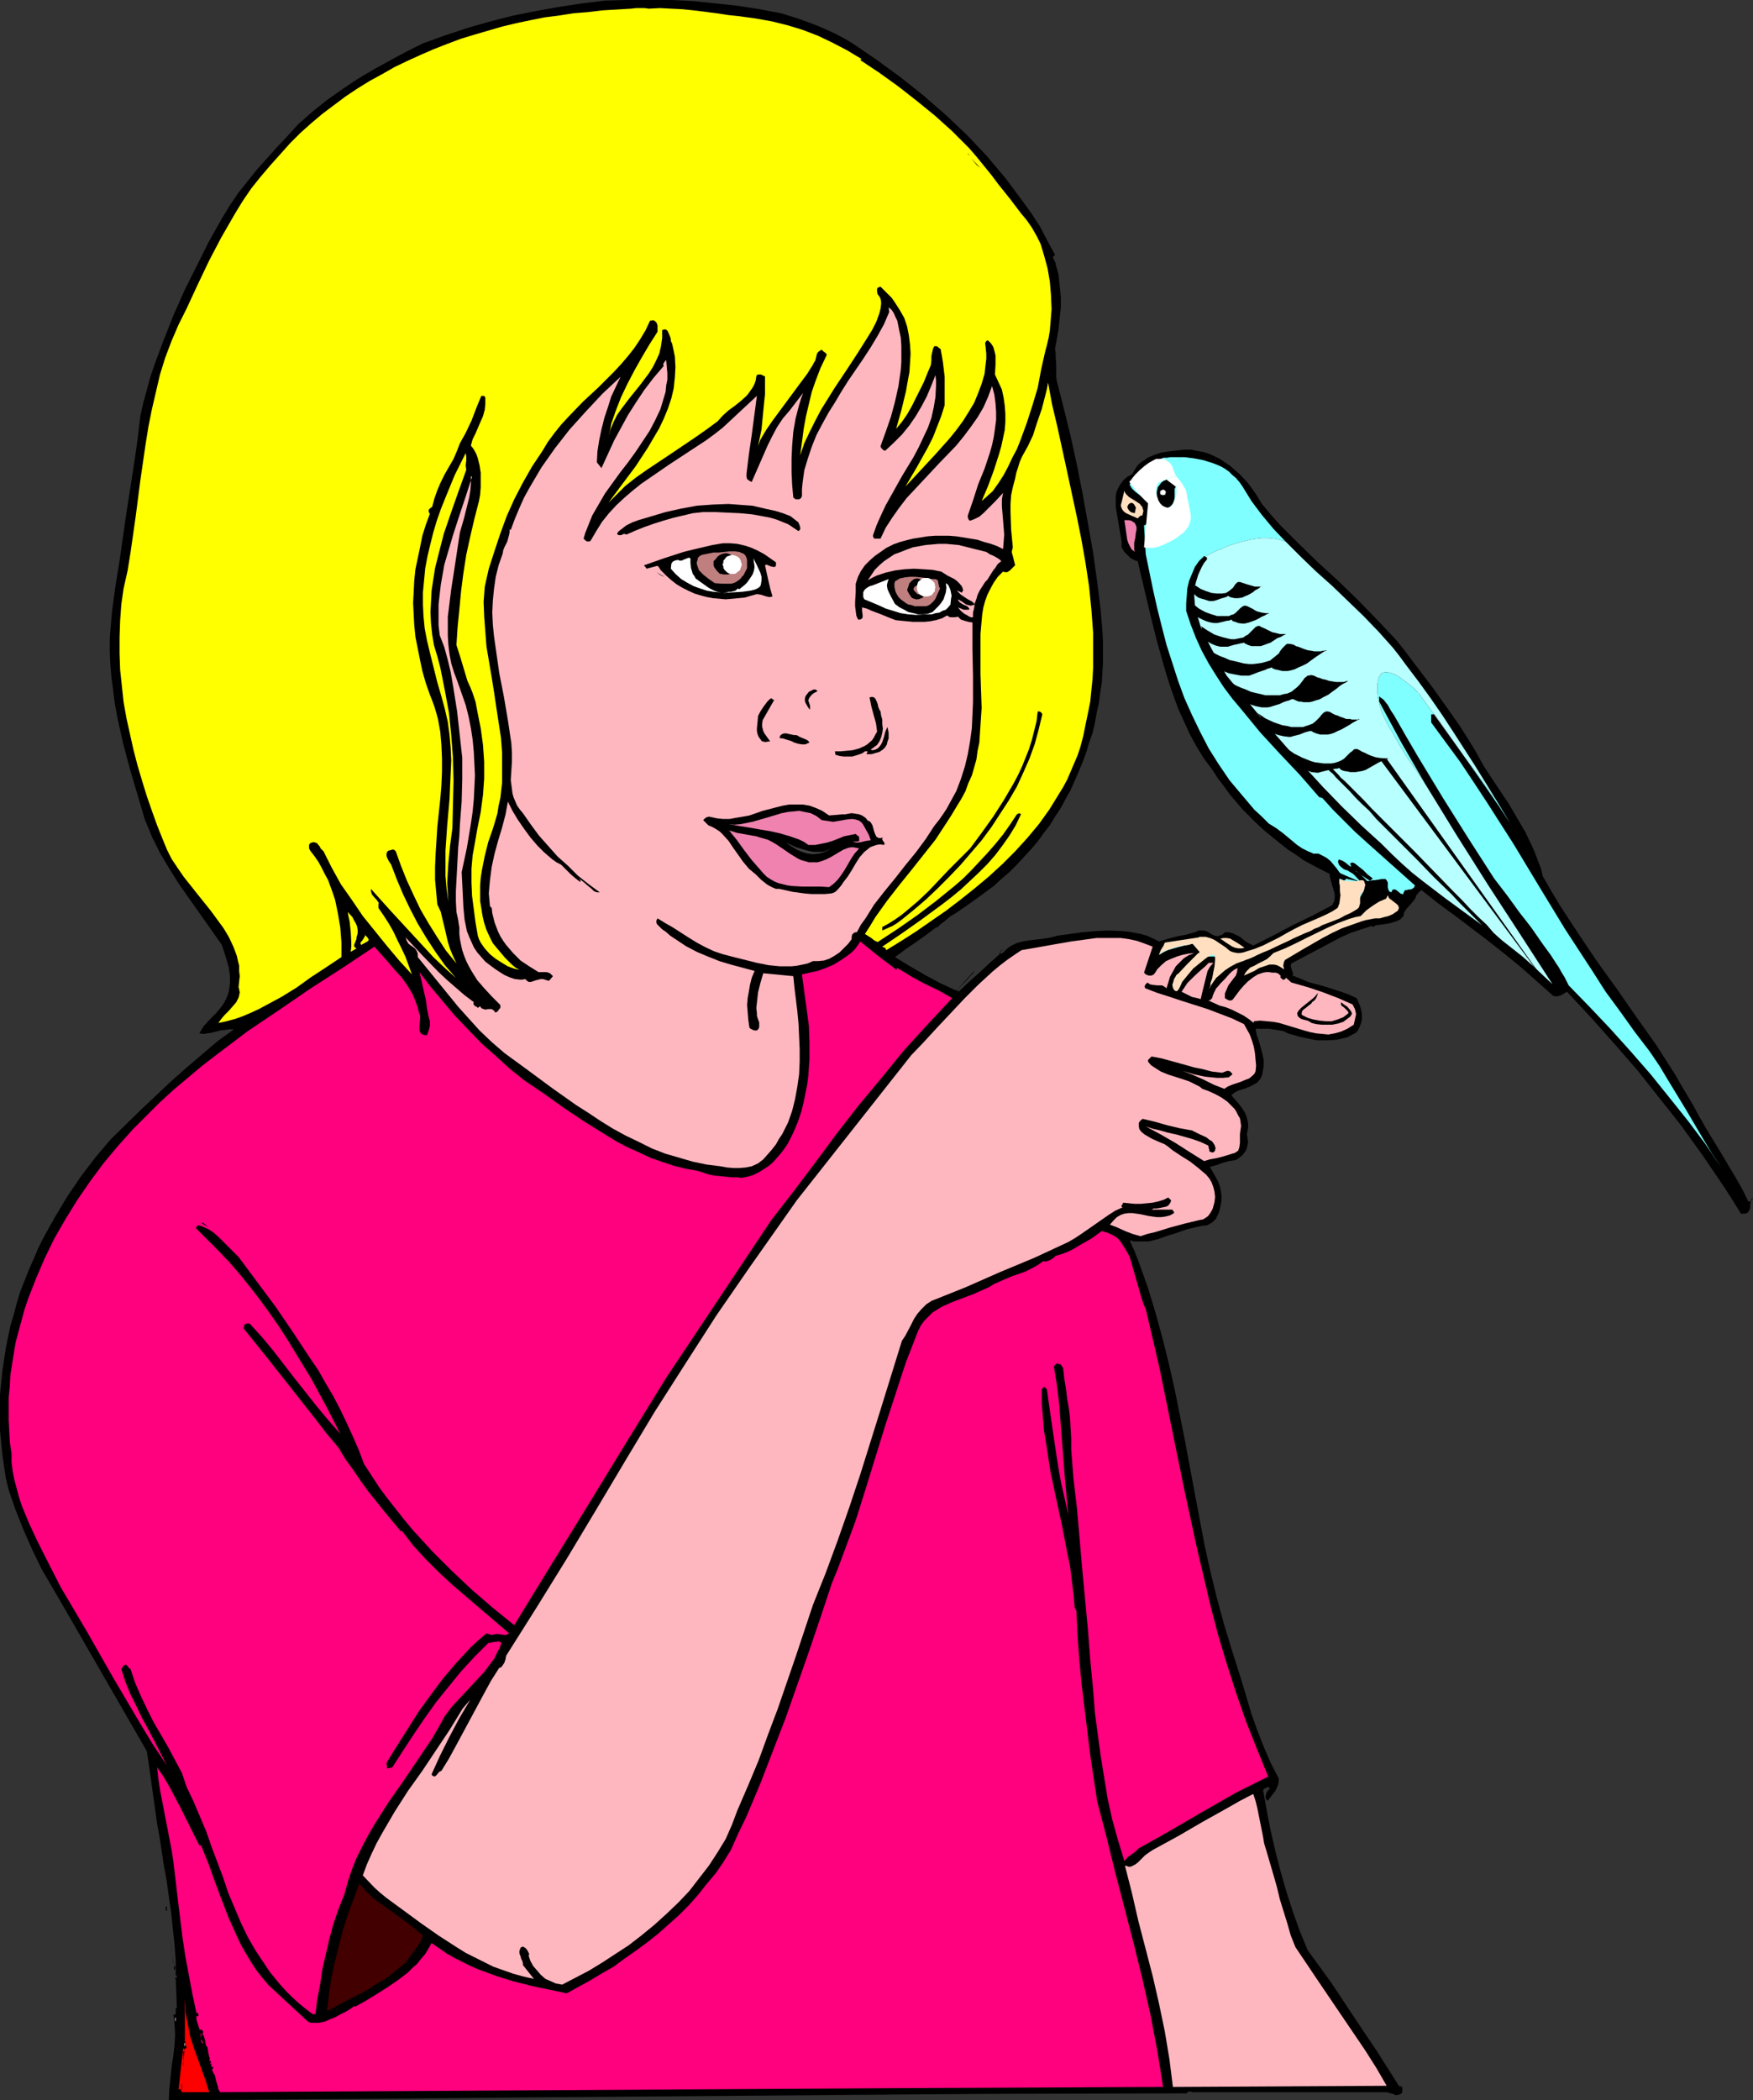 <?xml version="1.0" encoding="UTF-8" standalone="no"?>
<svg
   version="1.0"
   width="129.724mm"
   height="155.375mm"
   id="svg90"
   sodipodi:docname="Girl with Parakeet.wmf"
   xmlns:inkscape="http://www.inkscape.org/namespaces/inkscape"
   xmlns:sodipodi="http://sodipodi.sourceforge.net/DTD/sodipodi-0.dtd"
   xmlns="http://www.w3.org/2000/svg"
   xmlns:svg="http://www.w3.org/2000/svg">
  <rect width="100%" height="100%" fill="#333333" stroke="none"/>
  <sodipodi:namedview
     id="namedview90"
     pagecolor="#ffffff"
     bordercolor="#000000"
     borderopacity="0.25"
     inkscape:showpageshadow="2"
     inkscape:pageopacity="0.0"
     inkscape:pagecheckerboard="0"
     inkscape:deskcolor="#d1d1d1"
     inkscape:document-units="mm" />
  <defs
     id="defs1">
    <pattern
       id="WMFhbasepattern"
       patternUnits="userSpaceOnUse"
       width="6"
       height="6"
       x="0"
       y="0" />
  </defs>
  <path
     style="fill:#000000;fill-opacity:1;fill-rule:evenodd;stroke:none"
     d="m 238.683,12.281 6.626,4.525 6.626,4.848 6.302,5.01 6.302,5.494 2.909,2.747 2.909,2.747 2.909,3.07 2.747,2.909 2.586,3.07 2.586,3.07 2.424,3.232 2.262,3.07 1.293,1.778 1.293,1.778 2.424,3.717 2.101,4.04 2.101,3.878 -0.323,0.323 -0.323,0.323 0.162,0.323 0.323,0.646 0.162,0.323 0.162,0.323 v 0.323 l 0.808,2.909 0.323,3.07 0.323,3.07 v 3.07 l -0.323,3.07 -0.323,3.07 -0.485,2.747 -0.485,2.747 0.162,0.97 v 0.97 l 0.162,2.262 v 2.424 1.131 l 0.162,1.131 1.939,7.595 1.939,7.918 1.778,8.08 1.616,8.241 1.454,8.08 1.454,8.241 1.131,8.08 0.97,7.918 0.485,5.818 0.162,2.909 v 2.909 2.909 l -0.162,2.747 -0.162,2.909 -0.485,2.909 -0.323,2.747 -0.646,2.909 -0.485,2.747 -0.646,2.747 -0.97,2.747 -0.808,2.747 -0.97,2.586 -1.131,2.747 -1.131,2.586 -1.131,2.586 -1.454,2.586 -1.293,2.424 -1.616,2.424 -1.454,2.424 -1.778,2.262 -1.616,2.262 -1.939,2.262 -1.939,2.101 -1.939,2.101 -2.101,2.101 -2.262,1.939 -2.101,1.939 -2.424,1.778 -2.424,1.778 -2.747,1.939 -3.07,2.101 -1.616,0.97 -1.293,1.131 -1.293,0.97 -1.131,1.131 0.323,-0.162 -0.323,-0.162 -2.586,1.939 -2.909,2.101 -3.07,2.101 -3.07,2.262 4.202,2.586 4.202,2.424 4.202,2.262 4.525,2.101 5.01,-5.494 -0.323,0.646 -0.646,0.646 -1.131,1.293 -1.454,1.454 -1.293,1.293 0.485,0.485 2.909,-2.747 2.909,-2.586 2.747,-2.586 2.747,-2.424 -0.162,-0.162 0.162,0.162 0.485,-0.97 0.162,-0.323 0.485,-0.162 -0.485,0.323 -0.323,0.646 0.162,0.162 h 0.323 l 0.323,-0.323 0.323,-0.162 0.162,-0.323 0.162,-0.162 h 0.323 l -0.162,-0.162 0.646,-0.485 0.646,-0.485 1.616,-0.808 1.778,-0.485 1.939,-0.323 4.04,-0.485 1.939,-0.323 1.778,-0.485 7.11,-0.97 3.717,-0.323 3.555,-0.162 3.717,0.162 1.778,0.162 1.778,0.323 1.616,0.323 1.778,0.485 1.778,0.808 1.616,0.808 2.747,-0.808 2.424,-0.646 2.586,-0.485 2.747,-0.808 0.485,-0.323 h 0.646 0.485 0.485 l 0.97,0.323 0.97,0.646 0.97,0.485 0.97,0.162 0.323,-0.162 0.646,-0.162 0.485,-0.323 0.485,-0.485 h 1.131 l 1.131,0.323 0.97,0.485 0.97,0.485 1.778,1.454 0.97,0.485 0.97,0.485 5.494,-2.747 5.494,-2.909 5.656,-2.747 5.494,-2.909 0.162,-0.485 0.323,-0.485 0.162,-1.131 v -0.97 l -0.323,-1.131 -0.646,-2.262 -0.323,-1.131 -0.162,-1.131 -2.262,-1.131 -2.424,-1.293 -2.424,-1.293 -2.262,-1.616 -2.262,-1.454 -2.262,-1.778 -4.363,-3.555 -2.101,-1.939 -1.939,-1.939 -2.101,-2.101 -1.778,-2.101 -1.778,-2.101 -1.616,-2.262 -1.616,-2.101 -1.454,-2.262 -2.424,-3.232 -2.101,-3.394 -1.939,-3.555 -1.616,-3.555 -1.616,-3.555 -1.293,-3.555 -1.293,-3.717 -1.131,-3.717 -2.101,-7.433 -1.939,-7.757 -3.555,-15.029 -0.646,-0.162 -0.646,-0.323 -0.646,-0.323 -0.646,-0.646 -1.131,-1.131 -0.808,-1.293 v -1.454 l -0.162,-1.293 -0.485,-2.747 -0.485,-2.909 -0.485,-2.909 v -1.293 -1.454 l 0.162,-1.293 0.485,-1.131 0.646,-1.131 0.808,-1.131 1.131,-0.97 1.454,-0.808 0.485,-0.97 0.646,-0.97 0.646,-0.808 0.808,-0.646 0.808,-0.485 0.808,-0.646 1.939,-0.808 1.939,-0.646 2.101,-0.323 4.363,-0.485 h 1.778 l 1.616,0.323 1.778,0.323 1.616,0.485 1.454,0.646 1.616,0.808 1.454,0.97 1.454,0.97 1.293,1.131 1.293,1.131 2.424,2.586 2.101,2.909 1.778,2.909 2.424,2.909 2.586,2.909 5.333,5.333 5.494,5.333 5.656,5.171 5.494,5.333 5.333,5.494 2.586,2.747 2.747,2.909 2.424,3.07 2.424,3.232 2.586,3.394 2.586,3.394 5.171,7.272 2.586,3.717 2.262,3.555 2.262,3.717 1.939,3.555 2.424,3.717 4.848,7.272 2.262,3.878 2.262,3.878 1.939,4.04 0.808,1.939 0.808,2.101 0.808,2.101 0.485,2.101 2.424,4.202 2.424,4.04 5.171,7.918 5.333,7.918 5.494,7.595 5.494,7.918 5.494,7.757 5.171,8.08 2.424,4.202 2.424,4.04 1.939,3.555 1.939,3.394 4.04,6.625 4.04,6.787 1.939,3.394 1.778,3.555 h 0.323 0.162 l 0.323,-0.162 0.323,-0.485 0.162,-0.485 -0.162,0.323 -0.323,0.162 -0.162,0.808 -0.162,0.646 v 0.97 l -0.323,0.808 -0.323,0.485 -0.323,0.162 -0.485,0.162 h -0.485 -0.646 l -2.586,-4.202 -2.747,-4.202 -5.494,-8.08 -5.818,-8.08 -6.141,-7.757 -6.141,-7.757 -6.464,-7.433 -6.626,-7.433 -6.626,-7.11 -0.808,0.485 -0.808,0.485 -1.131,0.323 h -0.485 l -0.646,-0.162 -4.363,-3.878 -4.363,-3.878 -4.525,-3.717 -4.686,-3.717 -4.686,-3.555 -4.686,-3.555 -4.848,-3.555 -4.686,-3.717 -0.323,0.323 -0.485,0.323 -0.162,0.323 -0.162,0.323 v 0.162 l -0.162,-0.323 -0.323,0.97 -0.485,0.808 -1.131,1.293 -1.131,1.293 -0.485,0.808 -0.162,0.97 -0.485,0.485 -0.485,0.485 -0.97,0.485 -1.131,0.323 -1.131,0.323 -1.131,0.162 -1.293,0.162 -1.131,0.162 -0.808,0.485 -0.323,-0.323 -2.909,0.97 -2.909,0.97 -2.909,1.293 -2.747,1.454 -5.494,2.909 -5.494,2.909 -0.162,0.485 v 0.323 l 0.162,0.646 0.323,0.97 0.162,0.323 -0.162,0.646 2.101,0.808 2.262,0.97 4.686,1.293 4.525,1.454 2.262,0.808 2.101,0.97 0.485,1.131 0.485,1.131 0.323,1.293 0.162,1.131 v 1.293 l -0.323,1.293 -0.485,1.131 -0.646,1.131 -1.454,0.808 -1.293,0.646 -1.454,0.323 -1.293,0.323 -2.747,0.162 h -2.909 l -2.424,-0.485 -2.262,-0.485 -2.262,-0.646 -1.131,-0.323 -1.293,-0.646 -1.939,-0.323 -1.939,-0.323 h -2.101 -1.778 l 0.323,1.778 0.646,1.778 0.97,3.555 0.323,1.616 v 1.778 l -0.162,0.808 -0.162,0.97 -0.162,0.808 -0.485,0.97 -0.808,0.97 -1.131,0.646 -0.97,0.485 -1.131,0.485 -2.101,0.646 -0.97,0.485 -0.97,0.808 2.101,2.424 0.97,1.293 0.808,1.293 0.485,1.293 0.323,1.454 v 1.454 l -0.162,0.808 -0.162,0.808 0.162,1.131 0.162,1.131 -0.162,0.97 -0.323,1.131 -0.485,0.808 -0.646,0.808 -0.808,0.646 -0.97,0.646 -1.939,0.323 -1.778,0.485 -1.778,0.646 -1.778,0.485 1.454,2.586 0.808,1.454 0.485,1.293 0.323,1.454 0.162,1.293 v 1.454 l -0.323,1.616 -0.162,0.808 -0.323,0.97 -0.323,0.646 -0.323,0.808 -0.646,0.646 -0.485,0.485 -0.808,0.485 -0.646,0.323 -1.454,0.162 -1.454,0.323 -2.747,0.646 -2.747,0.97 -2.586,0.808 -2.747,0.97 -2.586,0.646 h -1.293 -1.293 -1.454 l -1.293,-0.323 1.454,3.232 1.293,3.394 2.424,6.787 2.101,6.949 1.939,7.11 1.778,7.11 1.616,7.11 2.909,14.544 2.747,14.705 2.747,14.544 1.616,7.272 1.778,7.272 1.939,7.11 2.101,6.949 2.909,9.211 2.747,9.211 1.616,4.525 1.778,4.525 1.939,4.525 2.262,4.363 v 0.808 l -0.162,0.97 -0.323,0.808 -0.485,0.97 -1.131,1.454 -0.97,1.293 -0.323,-0.323 -0.162,-0.162 -0.162,-0.646 0.162,-0.646 0.162,-0.646 0.97,-1.131 -0.323,-0.162 -0.162,-0.162 -0.485,0.162 -0.646,0.323 -0.323,0.323 0.97,5.494 1.131,5.817 1.293,5.656 1.454,5.656 1.616,5.656 1.778,5.494 1.939,5.494 2.262,5.494 3.394,4.686 3.394,4.686 6.302,9.534 6.302,9.373 6.141,9.696 0.323,0.162 h 0.323 l 0.323,0.323 v 0.323 0.646 l -0.162,0.646 -0.646,0.323 -0.646,0.162 h -0.485 l -0.646,-0.323 -0.646,-0.162 -0.646,-0.162 -0.485,-0.162 h -0.646 -53.813 l -0.162,-0.162 h -0.323 -0.485 l -0.323,0.162 -0.162,0.162 0.162,0.162 -59.146,0.162 -123.785,0.97 -34.259,0.323 -67.71,0.485 0.162,-3.232 0.323,-3.07 0.323,-3.232 0.485,-3.07 0.323,-2.909 0.162,-2.909 -0.162,-2.747 -0.162,-1.454 -0.162,-1.293 h 0.323 l 0.323,-0.162 v -0.162 -1.454 l 0.323,-0.162 -0.323,-8.08 h -0.162 v -0.485 l 0.162,0.162 h 0.323 v -0.162 -0.323 l -0.323,-0.323 -0.162,-0.162 0.162,0.323 v -4.202 l -0.323,-4.363 -0.485,-4.525 -0.485,-4.525 -1.293,-9.211 -0.808,-4.363 -0.646,-4.363 -0.485,-3.232 -0.646,-3.394 -0.97,-6.949 -0.97,-6.949 -0.485,-3.394 -0.485,-3.232 -7.272,-12.605 -14.706,-25.532 -7.434,-12.766 -2.586,-5.333 -2.424,-5.494 -2.262,-5.656 L 2.424,416.598 1.616,413.204 1.131,409.972 0.646,406.579 0.323,403.185 0,399.953 v -3.394 -3.232 -3.394 l 0.323,-3.232 0.323,-3.232 0.485,-3.232 0.485,-3.232 0.646,-3.232 0.646,-3.07 0.97,-3.232 0.808,-3.07 0.97,-3.232 2.424,-6.141 1.293,-2.909 1.293,-3.07 1.454,-2.909 3.232,-5.817 3.394,-5.656 3.717,-5.494 4.04,-5.333 4.363,-5.171 8.242,-8.08 8.565,-8.08 4.363,-3.878 4.363,-3.717 4.363,-3.717 4.686,-3.394 h -1.293 l -1.293,0.162 -1.293,0.162 -2.424,0.646 -1.131,0.162 -1.131,0.162 -1.131,-0.162 0.646,-1.131 0.646,-0.97 1.616,-1.778 1.778,-1.778 1.616,-1.939 0.646,-0.97 0.485,-0.97 0.485,-1.131 0.323,-0.97 0.162,-1.131 0.162,-1.131 v -2.262 l -0.323,-2.262 -0.646,-2.262 -0.646,-2.101 -0.646,-1.939 -11.958,-16.968 -2.747,-4.363 -2.586,-4.363 -1.131,-2.262 -1.131,-2.262 -0.97,-2.424 -0.97,-2.262 -2.101,-7.11 -2.101,-7.11 -1.939,-7.272 -1.616,-7.272 -0.646,-3.555 -0.485,-3.717 -0.485,-3.717 -0.323,-3.717 -0.162,-3.717 v -3.717 l 0.323,-3.878 0.323,-3.717 0.97,-7.11 1.131,-6.949 1.939,-13.574 2.101,-13.413 0.97,-6.787 0.808,-6.787 0.808,-3.555 0.97,-3.555 0.97,-3.555 1.131,-3.394 2.586,-6.949 2.747,-6.949 3.07,-6.949 3.394,-6.787 3.394,-6.787 3.717,-6.625 2.262,-3.717 2.424,-3.555 2.586,-3.232 2.586,-3.232 5.656,-6.302 2.909,-3.07 2.909,-3.232 4.04,-3.555 4.04,-3.232 4.363,-3.07 4.363,-2.909 4.363,-2.586 4.686,-2.586 4.525,-2.424 4.525,-2.262 6.302,-2.262 6.302,-2.101 6.302,-1.778 6.302,-1.616 6.464,-1.293 6.302,-1.131 6.464,-0.97 6.464,-0.808 L 175.497,0 h 6.302 6.141 l 6.141,0.323 6.141,0.646 6.141,0.646 6.141,0.97 5.979,1.131 5.171,1.616 5.171,1.939 2.586,1.131 2.424,1.131 2.424,1.293 z"
     id="path1" />
  <path
     style="fill:#ffff00;fill-opacity:1;fill-rule:evenodd;stroke:none"
     d="m 206.686,4.525 4.686,0.646 4.525,0.808 4.525,1.131 4.202,1.293 4.202,1.616 4.04,1.939 4.04,2.101 4.04,2.424 -0.323,0.323 5.333,3.555 5.171,3.717 5.171,4.04 5.171,4.202 4.848,4.363 2.424,2.424 2.262,2.262 2.101,2.424 2.101,2.586 2.101,2.586 1.939,2.586 3.232,4.04 3.07,4.04 1.616,1.939 1.454,2.101 1.293,2.262 1.131,2.262 0.97,3.232 0.97,3.555 0.646,3.717 0.323,3.878 0.162,3.878 -0.323,4.04 -0.162,1.939 -0.323,1.939 -0.485,2.101 -0.485,1.778 -1.131,5.01 -0.97,5.171 -1.454,4.848 -1.616,5.01 -1.778,4.848 -0.97,2.424 -1.293,2.424 -1.131,2.424 -1.293,2.424 -1.454,2.262 -1.616,2.262 -3.07,2.747 1.778,-4.202 1.616,-4.363 1.454,-4.525 0.646,-2.262 0.485,-2.262 0.485,-2.262 0.162,-2.262 v -2.262 l -0.162,-2.262 -0.323,-2.262 -0.485,-2.262 -0.97,-2.101 -0.97,-2.101 0.162,-2.747 v -1.293 -1.293 l -0.323,-1.293 -0.323,-1.131 -0.646,-0.97 -0.808,-0.808 h -0.162 l -0.323,0.162 -0.162,0.323 -0.162,0.162 0.162,1.454 0.162,1.616 v 1.454 l -0.162,1.293 -0.323,2.909 -0.808,2.747 -0.97,2.586 -1.131,2.747 -1.454,2.424 -1.616,2.586 -1.778,2.424 -1.939,2.424 -4.04,4.525 -4.202,4.525 -4.202,4.525 3.232,-5.494 3.07,-5.494 1.454,-2.909 1.131,-2.909 1.131,-2.909 0.97,-3.07 v -3.878 -4.04 l -0.485,-4.04 -0.323,-1.939 -0.323,-1.778 -0.485,-0.323 -0.323,-0.323 -0.323,-0.162 h -0.323 -0.323 l -0.323,0.646 -0.162,0.646 -0.323,1.454 v 1.293 l -0.162,1.293 -0.97,2.262 -0.97,2.424 -2.262,4.525 -1.131,2.262 -1.293,2.262 -1.454,2.101 -1.616,1.939 1.454,-5.171 1.293,-5.333 0.485,-2.747 0.485,-2.586 0.162,-2.586 0.162,-2.586 -0.162,-2.586 -0.323,-2.586 -0.485,-2.424 -0.808,-2.424 -1.293,-2.262 -1.454,-2.262 -0.808,-1.131 -0.97,-0.97 -0.97,-0.97 -1.131,-1.131 -0.485,0.162 -0.323,0.162 -0.162,0.323 v 0.323 0.485 l 0.162,0.646 0.485,0.646 0.323,0.646 0.162,0.808 v 0.646 l -0.162,1.293 -0.323,1.293 -0.808,2.262 -1.131,2.262 -1.293,2.101 -2.747,4.363 -2.747,4.202 -1.939,2.909 -1.939,2.909 -3.717,5.979 -1.616,3.07 -1.616,3.232 -1.454,3.07 -1.131,3.394 0.485,-3.717 0.485,-3.717 0.646,-3.555 0.808,-3.394 0.808,-3.394 1.131,-3.232 1.293,-3.394 1.616,-3.394 0.162,-0.323 -0.162,-0.323 -0.323,-0.323 -0.485,-0.323 -0.485,-0.485 -0.485,0.323 -0.485,0.323 -0.323,0.485 -0.162,0.646 -0.162,0.646 -0.162,0.646 -0.323,0.485 -0.323,0.646 -1.616,2.586 -1.939,2.586 -7.757,10.504 -1.778,2.586 -1.616,2.747 -0.646,1.778 0.97,-4.686 0.485,-5.01 0.485,-4.848 v -5.01 h -0.162 l -0.323,-0.162 -0.646,-0.323 h -0.323 -0.323 -0.323 l -0.323,0.485 -0.162,1.131 -0.323,0.97 -0.485,0.97 -1.131,1.616 -0.646,0.808 -1.616,1.454 -1.616,1.293 -1.778,1.293 -1.616,1.454 -1.454,1.616 -3.07,2.262 -3.232,2.262 -6.464,4.363 -6.787,4.525 -3.232,2.262 -3.07,2.424 -4.686,4.686 3.717,-5.01 3.878,-5.171 3.394,-5.171 1.616,-2.747 1.616,-2.747 1.293,-2.747 1.131,-2.747 0.97,-2.909 0.646,-2.747 0.323,-3.07 0.162,-2.909 -0.162,-2.909 -0.323,-1.616 -0.323,-1.454 -0.162,-0.646 -0.323,-0.646 v -0.485 l -0.162,-0.646 -0.485,-1.131 -0.323,-0.646 -0.485,-0.323 h -0.323 -0.162 l -0.323,0.162 h -0.162 v 1.293 0.97 l -0.323,2.262 -0.485,2.101 -0.808,1.778 -0.97,1.939 -1.131,1.778 -2.424,3.232 -2.747,3.394 -2.586,3.394 -1.131,1.616 -0.97,1.939 -0.808,1.939 -0.646,2.101 0.485,-1.778 0.323,-1.778 1.293,-3.717 1.454,-3.717 1.778,-3.717 1.939,-3.717 2.101,-3.717 2.101,-3.555 2.262,-3.555 v -1.778 l -0.162,-0.485 -0.162,-0.323 -0.323,-0.323 -0.485,-0.323 -0.97,0.162 -1.293,2.747 -1.454,2.424 -1.616,2.424 -1.778,2.262 -1.939,2.262 -2.101,2.262 -4.202,4.202 -4.363,4.04 -4.202,4.363 -1.939,2.101 -1.939,2.424 -1.778,2.424 -1.454,2.424 -2.909,4.363 -2.586,4.525 -2.424,4.686 -2.101,4.686 -1.778,4.848 -1.616,4.848 -1.616,5.01 -1.131,5.01 -0.323,4.202 0.162,4.202 0.323,4.202 0.323,4.202 1.454,8.565 0.646,4.04 0.646,4.363 0.646,4.202 0.646,4.202 0.323,4.202 v 4.202 4.202 l -0.485,4.363 -0.485,2.101 -0.323,2.101 -0.646,2.262 -0.646,2.101 -1.293,3.717 -0.97,3.878 -0.808,4.04 -0.323,2.101 -0.162,2.101 v 2.262 2.101 l 0.323,1.939 0.323,2.101 0.485,2.101 0.646,1.939 0.808,1.778 0.97,1.939 1.616,1.939 1.778,2.101 1.939,1.939 0.97,0.808 1.131,0.646 -1.454,-0.323 -1.778,-0.646 -1.616,-0.97 -1.778,-1.131 -1.616,-1.293 -1.454,-1.616 -1.131,-1.616 -0.485,-0.97 -0.323,-0.97 -0.646,-3.717 -0.485,-3.717 -0.485,-3.717 -0.162,-3.717 v -3.878 l 0.323,-3.717 0.646,-3.555 0.646,-3.717 0.97,-4.848 0.646,-4.848 0.323,-4.525 v -4.686 l -0.323,-4.686 -0.646,-4.686 -0.97,-4.848 -0.485,-2.586 -0.808,-2.424 -0.646,-1.616 -0.808,-1.778 -0.97,-3.232 -0.97,-3.232 -1.131,-3.555 0.323,-5.01 0.485,-4.848 0.485,-5.171 0.646,-5.01 0.808,-5.171 1.131,-5.171 1.131,-4.848 1.293,-5.01 0.323,-1.778 0.162,-2.101 v -1.939 -2.101 l -0.323,-2.101 -0.485,-1.939 -0.323,-0.97 -0.485,-0.97 -0.485,-0.808 -0.646,-0.808 0.485,-1.778 0.808,-1.616 1.454,-3.394 0.646,-1.454 0.485,-1.778 0.162,-1.616 v -1.778 l -0.162,-0.323 -0.323,-0.162 h -0.323 -0.323 l -1.454,3.555 -1.293,3.394 -1.616,3.394 -0.808,1.454 -0.808,1.454 -0.808,2.101 -0.97,2.262 -2.424,4.202 -1.131,2.262 -0.97,2.262 -0.808,2.262 -0.646,2.424 -0.485,0.323 -0.485,0.485 v 0.162 0.323 0.162 l 0.323,0.485 -1.131,3.07 -0.97,3.07 -0.646,3.232 -0.646,3.07 -0.646,3.07 -0.323,3.07 -0.162,3.232 -0.162,3.07 0.162,3.232 0.162,3.07 0.323,3.232 0.646,3.232 0.646,3.232 0.646,3.07 0.97,3.394 1.131,3.232 0.646,1.616 0.646,1.778 0.485,1.616 0.485,1.778 0.646,3.555 0.323,3.717 0.162,3.717 v 3.717 l -0.162,3.878 -0.323,3.878 -0.808,7.595 -0.485,7.595 -0.162,3.717 v 3.555 l 0.323,3.555 0.323,3.394 0.97,2.101 0.485,2.101 0.485,1.939 0.485,2.101 0.485,2.101 0.646,2.101 0.808,1.939 0.97,2.101 -2.909,-3.555 -2.424,-3.717 -2.424,-3.878 -2.262,-3.878 -1.939,-4.04 -1.939,-4.202 -1.616,-4.04 -1.454,-4.04 -0.323,-0.323 -0.323,-0.162 h -0.323 l -0.485,0.162 -0.646,0.162 -0.323,0.323 -0.162,0.485 v 0.646 l 0.162,0.485 0.485,0.97 0.646,0.97 1.616,4.202 1.778,4.202 1.939,4.04 2.101,4.04 2.424,4.04 2.424,3.717 2.747,3.878 3.07,3.555 -3.232,-2.909 -3.07,-2.909 -5.818,-6.302 -5.818,-6.302 -5.818,-6.464 v 0.646 l 0.162,0.485 0.162,0.485 0.808,0.97 0.485,0.485 0.646,0.97 h -0.162 v 1.293 l 1.454,2.101 1.454,2.262 1.293,2.262 1.131,2.424 1.131,2.262 1.131,2.424 1.778,4.848 -3.555,-3.878 -3.394,-4.04 -3.394,-4.202 -3.394,-4.202 -3.07,-4.525 -3.07,-4.363 -2.586,-4.686 -2.262,-4.525 -0.485,-0.485 -0.323,-0.323 -0.323,-0.646 -0.323,-0.323 -0.323,-0.485 -0.485,-0.162 -0.485,-0.162 -0.646,0.162 -0.323,0.162 -0.162,0.162 -0.162,0.323 v 0.323 0.646 l 0.323,0.646 1.131,1.454 1.131,1.616 0.97,1.778 0.808,1.616 0.97,1.778 0.646,1.778 0.646,1.778 0.646,1.939 0.808,3.878 0.646,3.878 0.323,4.202 v 4.04 l -4.363,2.909 -4.202,2.747 -4.04,2.909 -4.202,2.586 -4.202,2.262 -2.101,1.131 -2.101,0.97 -2.262,0.97 -2.262,0.808 -2.424,0.646 -2.262,0.485 0.808,-1.131 0.97,-1.131 1.131,-1.131 1.131,-1.293 0.97,-1.131 0.646,-1.293 0.162,-0.646 0.162,-0.808 -0.162,-0.808 -0.162,-0.646 0.162,-1.616 0.162,-1.454 -0.162,-1.454 v -1.454 l -0.323,-1.293 -0.323,-1.454 -0.97,-2.586 -1.293,-2.747 -1.454,-2.424 -1.778,-2.424 -1.778,-2.424 -3.878,-4.848 -3.717,-4.686 -1.778,-2.586 -1.616,-2.424 -1.293,-2.586 -1.131,-2.747 -1.616,-4.04 -1.454,-4.04 -1.454,-4.202 -1.293,-4.202 -1.293,-4.363 -1.131,-4.363 -0.97,-4.363 -0.97,-4.363 -0.808,-4.525 -0.485,-4.525 -0.485,-4.525 -0.162,-4.525 v -4.525 l 0.162,-4.686 0.323,-4.525 0.646,-4.525 1.131,-5.01 0.808,-5.01 1.454,-10.181 1.293,-10.019 1.454,-10.019 0.808,-5.01 0.97,-4.848 1.131,-4.848 1.131,-4.848 1.454,-4.686 1.778,-4.686 1.939,-4.525 2.262,-4.525 3.07,-6.625 3.232,-6.787 3.394,-6.464 3.717,-6.464 2.262,-3.717 2.424,-3.555 2.586,-3.232 2.747,-3.232 2.747,-3.07 2.747,-3.07 2.909,-2.909 3.07,-2.747 3.07,-2.586 3.232,-2.424 3.232,-2.424 3.394,-2.262 3.394,-2.101 3.555,-1.939 3.394,-1.939 3.717,-1.778 3.555,-1.616 3.717,-1.616 3.717,-1.454 3.878,-1.454 3.717,-1.131 3.878,-1.131 3.878,-1.131 4.04,-0.97 3.878,-0.808 4.04,-0.808 3.878,-0.485 4.04,-0.646 4.04,-0.323 4.04,-0.485 8.08,-0.485 1.454,-0.162 h 1.293 1.131 l 1.131,0.162 3.07,-0.162 3.232,0.162 3.232,0.162 3.07,0.323 6.464,0.808 3.07,0.485 z"
     id="path2" />
  <path
     style="fill:#000000;fill-opacity:1;fill-rule:evenodd;stroke:none"
     d="m 261.145,33.451 1.131,1.293 z"
     id="path3" />
  <path
     style="fill:#000000;fill-opacity:1;fill-rule:evenodd;stroke:none"
     d="m 266.317,38.46 2.101,1.454 z"
     id="path4" />
  <path
     style="fill:#000000;fill-opacity:1;fill-rule:evenodd;stroke:none"
     d="m 271.326,43.793 -0.646,-0.97 v 0.162 z"
     id="path5" />
  <path
     style="fill:#000000;fill-opacity:1;fill-rule:evenodd;stroke:none"
     d="m 274.235,47.025 -2.586,-2.747 1.454,1.778 z"
     id="path6" />
  <path
     style="fill:#000000;fill-opacity:1;fill-rule:evenodd;stroke:none"
     d="m 275.204,48.479 1.939,2.262 z"
     id="path7" />
  <path
     style="fill:#000000;fill-opacity:1;fill-rule:evenodd;stroke:none"
     d="m 278.436,52.358 3.717,4.686 z"
     id="path8" />
  <path
     style="fill:#000000;fill-opacity:1;fill-rule:evenodd;stroke:none"
     d="m 282.8,57.529 0.162,1.131 z"
     id="path9" />
  <path
     style="fill:#000000;fill-opacity:1;fill-rule:evenodd;stroke:none"
     d="m 283.931,60.114 1.939,1.293 z"
     id="path10" />
  <path
     style="fill:#ffb7bf;fill-opacity:1;fill-rule:evenodd;stroke:none"
     d="m 250.965,89.686 0.485,2.424 0.485,2.262 0.162,2.262 v 2.262 2.262 l -0.162,2.262 -0.323,2.262 -0.323,2.262 -0.97,4.363 -1.131,4.202 -1.454,4.202 -1.454,4.04 0.162,0.485 0.323,0.323 0.323,0.323 0.485,0.162 2.424,-2.262 2.262,-2.262 2.101,-2.586 1.778,-2.586 1.616,-2.747 1.454,-2.747 1.293,-3.07 1.131,-2.909 0.162,1.454 v 1.616 l -0.162,3.07 -0.485,2.909 -0.646,2.909 -0.97,2.747 -1.293,2.747 -1.293,2.747 -1.454,2.747 -3.232,5.333 -3.07,5.494 -1.454,2.586 -1.293,2.747 -1.293,2.909 -0.97,2.747 v 0.485 l 0.162,0.162 0.162,0.323 h 0.323 1.454 l 1.454,-3.07 1.778,-2.747 1.939,-2.747 2.101,-2.747 2.262,-2.424 4.686,-5.01 2.262,-2.424 4.686,-4.848 2.101,-2.586 1.939,-2.586 1.939,-2.747 1.616,-2.747 1.293,-2.909 1.131,-3.07 0.646,2.424 0.323,2.424 0.162,2.424 v 2.262 l -0.323,2.424 -0.323,2.262 -0.485,2.262 -0.646,2.262 -1.454,4.363 -1.778,4.363 -1.454,4.525 -1.454,4.202 v 0.485 l 0.162,0.485 0.162,0.323 0.323,0.162 1.293,-0.485 1.293,-0.646 1.131,-0.97 1.131,-1.131 2.262,-2.262 2.101,-2.262 -0.323,1.778 v 1.939 l 0.162,1.939 0.162,1.939 0.323,4.04 -0.162,2.101 -0.162,1.939 -1.616,-0.808 -1.778,-0.646 -1.778,-0.485 -1.939,-0.646 -1.939,-0.323 -1.939,-0.323 -2.101,-0.323 -1.939,-0.162 h -2.101 -1.939 l -2.101,0.162 -1.939,0.323 -2.101,0.323 -1.939,0.485 -1.778,0.485 -1.778,0.646 -1.939,0.97 -1.616,1.131 -1.616,1.131 -1.454,1.293 -1.293,1.293 -1.131,1.616 -0.808,1.616 -0.646,1.939 v 2.424 l -0.162,2.586 v 1.293 l 0.162,1.293 0.162,1.293 0.485,1.131 h 0.323 0.323 l 0.485,-0.323 0.162,-0.323 v -0.646 l -0.162,-1.131 v -0.485 -0.485 l 1.293,0.323 1.454,0.646 2.586,0.97 2.747,1.131 1.293,0.485 1.454,0.162 3.394,0.323 h 3.232 l 1.616,-0.162 1.616,-0.323 1.616,-0.485 1.454,-0.808 0.323,0.162 0.485,0.323 h 0.646 0.808 l 0.808,-0.162 0.323,0.323 0.485,0.485 0.97,0.323 1.131,0.323 1.131,0.162 v 7.433 l 0.162,7.433 v 7.433 l -0.162,3.717 -0.162,3.555 -0.485,3.555 -0.646,3.717 -0.808,3.394 -1.131,3.555 -1.293,3.394 -1.778,3.232 -0.97,1.778 -0.97,1.454 -1.131,1.616 -1.293,1.616 -2.424,3.717 -2.747,3.717 -2.909,3.555 -2.909,3.717 -2.909,3.555 -2.909,3.717 -2.424,3.878 -1.293,1.778 -1.131,2.101 h -0.323 l -0.485,0.162 -0.162,0.162 -0.323,0.323 -0.162,0.646 v 0.646 l -0.97,1.293 -1.293,1.293 -1.131,1.131 -1.454,0.97 -1.454,0.808 -1.454,0.485 -1.616,0.162 h -1.454 l -1.454,0.646 -1.454,0.323 -1.616,0.323 -1.454,0.162 h -1.616 -1.616 l -3.232,-0.323 -3.232,-0.646 -3.232,-0.808 -3.232,-0.808 -3.07,-0.808 -2.424,-0.808 -2.424,-1.131 -2.424,-1.293 -2.101,-1.293 -4.525,-2.909 -2.262,-1.293 -2.101,-1.293 -0.323,0.646 v 0.485 l 0.162,0.485 0.485,0.485 0.97,0.97 0.485,0.323 0.485,0.323 1.293,1.131 1.454,0.97 2.909,1.939 3.07,1.616 3.07,1.293 3.232,1.293 3.232,0.97 6.626,1.778 -0.808,1.939 -0.485,1.939 -0.323,1.939 -0.323,1.778 -0.162,1.939 0.162,1.939 0.162,2.101 0.323,2.262 0.323,0.323 0.646,0.323 0.485,0.162 h 0.646 l 0.485,-0.485 0.162,-0.485 v -0.646 -0.646 l -0.485,-1.293 -0.162,-0.646 v -0.646 l -0.162,-1.454 0.162,-1.454 0.162,-1.454 0.162,-1.454 0.646,-2.586 0.808,-2.747 8.403,0.808 0.323,3.232 0.808,6.625 0.323,3.394 0.162,3.555 0.162,3.555 v 3.555 l -0.162,3.555 -0.485,3.394 -0.646,3.555 -0.808,3.232 -1.131,3.232 -0.808,1.616 -0.808,1.616 -0.97,1.454 -0.808,1.454 -1.131,1.454 -1.131,1.293 -1.293,1.454 -1.454,1.131 -1.778,0.808 -1.616,0.323 -1.778,0.162 h -1.778 l -1.778,-0.162 -1.778,-0.323 -3.878,-0.485 -3.878,-0.808 -3.878,-1.131 -3.878,-1.131 -3.717,-1.454 -3.555,-1.778 -3.717,-1.778 -3.555,-1.939 -3.394,-2.101 -3.394,-2.262 -3.555,-2.262 -6.626,-4.686 -6.787,-5.01 -6.626,-4.848 -3.555,-3.07 -3.394,-3.232 -3.07,-3.394 -2.909,-3.232 -5.656,-6.949 -5.656,-6.949 v -0.485 -0.485 l -0.323,-0.808 -0.485,-0.646 -0.646,-0.485 -0.485,-0.323 -0.646,-0.485 -0.485,-0.808 -0.162,-0.485 -0.162,-0.485 4.525,4.848 4.686,4.848 2.424,2.262 2.424,2.101 2.424,2.101 2.586,1.939 -0.162,0.485 0.162,0.162 0.323,0.485 0.485,0.162 0.323,0.323 0.646,-0.485 0.162,0.323 0.323,0.323 0.485,0.162 0.646,0.162 0.485,-0.162 h 1.131 l 0.485,0.323 0.323,0.323 0.162,0.323 0.485,-0.162 0.323,-0.323 0.323,-0.485 0.323,-0.323 v -0.808 l -2.262,-2.262 -2.101,-2.262 -2.101,-2.424 -1.616,-2.586 -0.808,-1.454 -0.646,-1.293 -0.646,-1.616 -0.485,-1.454 -0.323,-1.454 -0.323,-1.616 -0.162,-1.454 v -1.778 l -0.162,-0.97 -0.162,-1.131 -0.485,-2.262 -0.162,-2.909 v -2.909 l 0.323,-6.141 0.323,-6.141 0.323,-3.232 0.162,-3.232 0.485,-6.302 0.162,-6.141 v -3.07 -3.07 l -0.323,-2.909 -0.323,-2.909 -0.808,-7.272 -1.131,-7.11 -0.646,-3.717 -0.808,-3.394 -0.97,-3.555 -1.293,-3.394 -0.323,-2.747 v -2.909 -2.909 l 0.323,-2.909 0.323,-2.747 0.485,-2.747 0.485,-2.747 0.808,-2.747 1.616,-5.494 1.778,-5.494 1.778,-5.333 1.778,-5.494 -0.323,-0.162 v 2.101 l -0.162,1.939 -0.323,1.939 -0.485,1.939 -0.97,3.878 -1.131,3.878 -0.808,5.333 -0.808,5.333 -0.808,5.171 -0.646,5.171 -0.323,2.586 v 2.586 2.747 l 0.162,2.586 0.323,2.586 0.485,2.586 0.808,2.586 0.97,2.586 1.131,3.232 1.131,3.232 0.808,3.232 0.646,3.232 0.485,3.232 0.323,3.394 0.162,3.232 0.162,3.394 -0.162,3.394 -0.162,3.232 -0.323,3.394 -0.485,3.394 -1.131,6.787 -1.454,6.787 0.162,3.232 0.162,3.232 0.162,3.394 0.323,3.394 0.323,1.616 0.323,1.616 0.646,1.616 0.646,1.454 0.646,1.454 0.97,1.454 1.131,1.293 1.131,1.293 2.586,1.939 1.454,0.97 1.293,0.808 1.454,0.646 1.454,0.485 1.454,0.162 h 0.646 l 0.808,-0.162 0.485,0.485 0.485,0.323 h 0.646 l 1.454,-0.485 0.646,-0.162 0.646,-0.162 h 0.646 l 0.485,0.162 0.485,0.162 0.485,0.162 h 0.162 l 0.323,-0.323 0.808,-0.97 -0.485,-0.485 -0.323,-0.323 -0.485,-0.162 -0.485,-0.162 h -1.131 -1.131 l -1.293,-0.808 -1.293,-0.808 -2.424,-1.616 -2.101,-2.101 -1.939,-2.262 -0.808,-1.131 -0.808,-1.293 -0.646,-1.293 -0.485,-1.293 -0.485,-1.293 -0.323,-1.293 -0.323,-1.293 -0.162,-1.454 -0.485,-0.485 -0.162,-1.778 -0.162,-1.778 0.162,-1.939 0.162,-1.778 0.485,-3.717 0.808,-3.717 0.97,-3.555 1.131,-3.717 0.97,-3.717 0.646,-3.555 1.293,2.586 1.454,2.424 1.778,2.586 1.778,2.424 1.939,2.262 1.939,1.939 2.262,1.939 1.131,0.808 1.293,0.646 1.293,1.293 1.293,1.293 1.293,1.131 1.454,1.131 0.162,-0.323 -0.485,-0.485 0.646,0.323 0.808,0.646 1.293,1.131 0.808,0.646 0.646,0.646 0.808,0.323 h 0.808 l -3.07,-2.262 -3.07,-2.424 -2.747,-2.747 -2.909,-2.586 -2.586,-2.909 -2.586,-2.909 -2.262,-3.07 -2.262,-3.232 -0.808,-0.97 -0.808,-1.131 -0.485,-1.131 -0.485,-1.131 -0.323,-1.131 -0.162,-1.293 -0.323,-2.424 0.162,-2.586 0.162,-2.586 v -2.586 l -0.162,-2.586 -0.485,-3.232 -0.485,-3.232 -1.131,-6.625 -1.293,-6.625 -0.97,-6.787 -0.485,-3.394 -0.323,-3.232 -0.162,-3.394 0.162,-3.394 0.323,-3.232 0.485,-3.394 0.808,-3.232 1.131,-3.232 0.162,-0.97 0.323,-0.808 0.808,-1.616 0.485,-1.778 0.162,-0.808 v -0.808 l 0.323,0.162 1.131,-3.07 1.293,-3.07 1.293,-2.909 1.616,-2.909 1.616,-2.747 1.616,-2.747 1.939,-2.747 1.939,-2.747 4.04,-5.171 4.525,-5.01 4.686,-5.01 5.01,-4.686 -1.293,2.747 -1.293,2.747 -0.97,3.07 -0.97,2.909 -0.808,3.232 -0.646,3.07 -0.485,3.07 -0.162,3.07 1.293,1.616 1.778,-3.878 1.778,-3.878 1.939,-3.555 1.939,-3.555 2.262,-3.555 2.262,-3.394 2.586,-3.394 2.909,-3.394 -0.162,-0.162 v -0.323 l 0.162,-0.323 0.323,-0.485 0.323,-0.323 0.162,1.939 0.162,1.778 v 1.778 l -0.323,1.616 -0.162,1.778 -0.485,1.616 -0.485,1.616 -0.485,1.616 -1.454,3.07 -1.616,3.07 -1.939,2.909 -1.939,2.909 -2.101,2.909 -2.262,2.909 -2.101,2.909 -2.101,2.909 -1.778,3.07 -1.778,3.07 -1.293,3.232 -0.646,1.616 -0.485,1.616 0.485,0.485 0.485,0.323 h 0.485 l 0.485,-0.162 1.616,-2.747 1.616,-2.586 1.939,-2.424 2.101,-2.262 2.262,-2.101 2.262,-1.939 2.424,-1.939 2.586,-1.778 5.171,-3.555 5.171,-3.394 5.171,-3.394 2.424,-1.778 2.262,-1.778 9.534,-8.888 -1.454,10.989 -0.808,5.494 -0.646,5.333 v 0.323 0.485 l 0.162,0.646 0.646,0.485 0.646,0.323 2.262,-5.171 2.262,-5.171 1.293,-2.586 1.293,-2.424 1.616,-2.424 1.939,-2.262 3.717,-4.848 -0.646,1.778 -0.485,1.616 -0.97,3.717 -0.646,3.717 -0.323,3.878 -0.162,3.717 v 3.717 l 0.162,3.555 0.323,3.555 0.646,0.485 h 0.646 0.323 l 0.323,-0.162 0.323,-0.323 0.162,-0.485 v -1.778 l 0.162,-1.778 0.485,-3.555 0.97,-3.232 1.131,-3.394 1.293,-3.232 1.616,-3.07 1.778,-3.232 1.939,-3.07 1.616,-2.747 1.939,-3.07 2.101,-3.07 2.101,-3.07 2.101,-3.232 1.939,-3.232 1.778,-3.232 1.454,-3.394 -0.162,-1.293 0.808,0.646 0.646,0.97 0.485,1.131 z"
     id="path11" />
  <path
     style="fill:#ffff00;fill-opacity:1;fill-rule:evenodd;stroke:none"
     d="m 302.192,208.784 -0.808,2.424 -0.97,2.262 -0.97,2.262 -0.97,2.262 -1.131,2.101 -1.293,2.101 -2.586,4.202 -2.909,4.04 -3.232,3.878 -3.394,3.717 -3.555,3.555 -3.878,3.555 -3.878,3.232 -4.04,3.232 -4.04,3.07 -4.202,2.909 -4.202,2.909 -4.04,2.586 -4.202,2.586 -0.162,-0.323 -0.162,-0.323 -0.485,-0.162 -0.323,-0.162 5.494,-3.717 5.494,-3.878 5.494,-4.04 2.747,-2.101 2.747,-2.262 2.424,-2.262 2.586,-2.424 2.424,-2.424 2.262,-2.586 1.939,-2.586 1.939,-2.747 1.778,-2.909 1.454,-3.07 -0.162,-0.162 -0.323,-0.162 -0.323,0.162 -0.323,0.162 -1.939,2.909 -1.939,2.747 -2.101,2.586 -2.262,2.586 -2.262,2.424 -2.262,2.424 -2.262,2.262 -2.424,2.101 -5.171,4.202 -5.333,4.04 -5.333,3.717 -5.656,3.717 -0.97,-0.485 -0.808,-0.646 -1.778,-1.131 1.454,-2.262 1.454,-2.424 3.232,-4.525 3.394,-4.363 3.394,-4.202 6.787,-8.565 3.07,-4.686 1.454,-2.262 1.454,-2.424 1.293,-2.101 1.131,-2.101 0.808,-2.262 0.97,-2.101 0.646,-2.262 0.646,-2.262 0.323,-2.424 0.485,-2.262 0.323,-4.848 0.323,-4.848 -0.162,-4.686 -0.162,-4.848 v -11.15 l 0.323,-3.717 0.162,-1.778 0.323,-1.939 0.485,-1.778 0.646,-1.778 0.808,-1.616 0.97,-1.778 1.131,-1.616 1.454,-1.454 0.485,0.162 h 0.646 l 0.323,-0.162 0.485,-0.323 0.808,-0.808 0.646,-0.646 -0.323,-1.293 -0.323,-1.293 -0.323,-1.131 0.162,-0.646 0.162,-0.646 -0.485,-5.01 -0.162,-4.848 v -2.262 l 0.162,-2.424 0.485,-2.262 0.646,-2.424 0.323,-1.616 0.485,-1.454 0.485,-1.616 0.646,-1.454 0.808,-1.454 0.808,-1.454 1.454,-3.07 1.131,-3.555 1.293,-3.717 0.97,-3.717 0.485,-1.939 0.323,-1.778 1.131,6.141 1.454,6.141 2.747,12.605 2.747,12.766 1.293,6.464 1.131,6.464 0.97,6.464 0.646,6.464 0.485,6.464 v 6.464 3.232 l -0.162,3.07 -0.323,3.232 -0.323,3.232 -0.646,3.232 -0.646,3.07 -0.646,3.232 z"
     id="path12" />
  <path
     style="fill:#ffff00;fill-opacity:1;fill-rule:evenodd;stroke:none"
     d="m 130.411,131.379 -2.101,5.817 -2.101,5.979 -2.101,6.141 -1.616,6.302 -0.808,3.232 -0.485,3.07 -0.485,3.232 -0.162,3.07 -0.162,3.07 0.162,3.07 0.323,3.07 0.485,2.909 0.97,3.232 0.808,3.07 1.293,6.464 1.131,6.141 0.646,6.302 0.485,6.302 0.162,6.464 -0.162,6.464 -0.162,6.787 -0.646,4.848 -0.485,5.01 -0.323,5.333 0.162,2.747 0.162,2.586 -0.485,-3.555 -0.323,-3.555 v -3.555 -3.555 l 0.485,-7.11 0.646,-7.272 0.323,-7.272 0.162,-3.555 -0.162,-3.555 -0.323,-3.717 -0.485,-3.555 -0.808,-3.555 -0.97,-3.555 -1.131,-3.878 -1.939,-7.757 -0.97,-4.04 -0.646,-3.394 -0.323,-3.394 -0.162,-3.232 v -3.394 l 0.323,-3.394 0.323,-3.394 0.646,-3.394 0.808,-3.394 0.808,-3.232 0.97,-3.232 1.131,-3.232 1.293,-3.232 2.586,-6.302 3.07,-6.141 0.162,0.97 v 1.131 l -0.162,1.293 z"
     id="path13" />
  <path
     style="fill:#ffdfbf;fill-opacity:1;fill-rule:evenodd;stroke:none"
     d="m 319.483,144.145 h -0.162 -0.162 l -0.323,0.162 -0.323,0.323 -0.323,0.323 -0.646,-0.323 -0.808,-0.323 -1.778,-0.808 -0.646,-0.485 -0.485,-0.646 -0.323,-0.808 v -0.485 l 0.162,-0.485 0.808,-3.394 0.162,0.485 0.323,0.485 0.808,0.808 2.101,1.293 0.97,0.646 0.323,0.485 0.323,0.323 0.162,0.646 0.162,0.485 -0.162,0.646 z"
     id="path14" />
  <path
     style="fill:#000000;fill-opacity:1;fill-rule:evenodd;stroke:none"
     d="m 317.705,141.882 -0.323,1.616 -0.646,-0.162 -0.485,-0.162 -0.485,-0.485 -0.323,-0.485 -0.162,-0.485 0.323,-0.646 0.323,-0.323 0.646,-0.162 0.323,0.162 0.323,0.323 0.162,0.323 z"
     id="path15" />
  <path
     style="fill:#000000;fill-opacity:1;fill-rule:evenodd;stroke:none"
     d="m 223.331,146.084 0.162,0.485 0.162,0.323 0.162,0.646 v 0.485 l -0.485,0.485 -1.454,-0.97 -1.454,-0.97 -1.616,-0.646 -1.616,-0.646 -1.616,-0.485 -1.616,-0.323 -3.555,-0.646 -3.394,-0.323 -3.555,-0.162 -3.394,-0.162 h -3.394 l -2.909,0.323 -2.747,0.646 -2.747,0.646 -2.747,0.808 -2.586,0.808 -2.747,0.97 -2.424,0.97 -2.586,1.131 -0.323,-0.162 h -0.485 l -0.646,0.323 h -0.646 l -0.323,-0.162 -0.162,-0.323 0.485,-0.646 0.646,-0.485 1.454,-1.131 1.616,-0.808 1.778,-0.646 7.595,-2.262 4.363,-0.97 4.363,-0.808 4.525,-0.323 4.363,-0.162 4.363,0.323 2.262,0.162 2.101,0.485 2.101,0.485 2.262,0.485 2.101,0.646 2.101,0.808 z"
     id="path16" />
  <path
     style="fill:#ef82af;fill-opacity:1;fill-rule:evenodd;stroke:none"
     d="m 317.382,154.325 -0.323,-0.323 -0.485,-0.323 -0.485,-0.808 -0.485,-0.97 -0.323,-0.97 -0.808,-5.494 h 1.131 l 0.808,0.162 0.485,0.323 0.485,0.323 0.323,0.646 0.162,0.485 v 0.808 l -0.162,0.646 -0.162,1.454 -0.323,1.454 v 1.454 0.485 z"
     id="path17" />
  <path
     style="fill:#000000;fill-opacity:1;fill-rule:evenodd;stroke:none"
     d="m 217.029,157.234 v 0.97 l -0.323,0.323 h -0.323 l -0.808,-0.162 -0.808,-0.323 -0.323,-0.162 -0.485,0.162 0.97,4.363 0.485,2.101 0.646,2.262 -0.646,0.162 h -0.485 l -1.131,-0.323 -0.97,-0.323 -1.131,-0.162 -1.778,0.485 -1.616,0.485 -1.778,0.162 -1.778,0.162 -1.778,0.162 -1.778,-0.162 -1.778,-0.162 -1.778,-0.323 -1.778,-0.485 -1.616,-0.485 -1.778,-0.808 -1.616,-0.808 -1.616,-0.97 -1.454,-1.131 -1.454,-1.293 -1.454,-1.454 v 0 0 l -0.162,-0.162 -0.162,-0.323 -0.323,-0.485 -0.323,-0.323 -3.07,0.808 -0.323,-0.485 -0.323,-0.323 v -0.162 l 5.494,-1.939 5.494,-1.778 2.586,-0.646 2.747,-0.646 2.747,-0.646 2.909,-0.485 h 2.101 l 1.939,0.162 2.101,0.485 1.939,0.646 1.778,0.808 1.778,0.97 1.616,1.131 z"
     id="path18" />
  <path
     style="fill:#ffb7bf;fill-opacity:1;fill-rule:evenodd;stroke:none"
     d="m 275.851,154.325 0.485,0.323 0.485,0.323 1.131,0.485 1.131,0.646 0.485,0.323 0.485,0.485 -0.646,0.485 -0.485,0.485 -0.485,0.808 -0.646,0.808 -1.131,1.778 -0.485,0.808 -0.646,0.646 -1.454,2.262 -0.646,1.293 -0.323,1.131 -0.485,1.293 -0.162,1.293 -0.323,1.293 v 1.293 h -0.646 l -0.646,-0.323 -0.485,-0.323 -0.646,-0.323 -0.97,-0.808 -0.808,-0.97 0.808,0.323 0.808,0.323 h 0.808 0.485 l 0.323,-0.162 -0.323,-0.485 -0.323,-0.323 -1.131,-0.485 -0.808,-0.485 -0.485,-0.485 -0.162,-0.485 1.131,0.646 1.131,0.808 0.646,0.162 0.646,0.162 0.646,-0.162 0.485,-0.162 -0.323,-0.485 -0.646,-0.485 -0.646,-0.323 -0.808,-0.485 -1.454,-0.97 -0.646,-0.646 -0.485,-0.646 0.485,0.323 0.485,0.162 0.162,0.162 h 0.323 l 0.162,-0.323 0.162,-0.323 -0.323,-0.97 -0.646,-0.808 -0.646,-0.646 -0.808,-0.646 -1.939,-0.97 -1.778,-1.131 -2.424,-0.485 -2.424,-0.162 -2.747,-0.162 -2.747,0.162 -2.586,0.323 -2.747,0.646 -2.424,0.808 -1.293,0.646 -1.131,0.646 0.97,-1.454 0.97,-1.454 1.293,-1.293 1.293,-1.131 1.454,-0.97 1.454,-0.97 1.778,-0.646 1.616,-0.646 1.778,-0.646 1.778,-0.323 1.778,-0.323 1.939,-0.162 1.778,-0.162 h 1.939 l 1.778,0.162 1.778,0.162 z"
     id="path19" />
  <path
     style="fill:#bf7f7f;fill-opacity:1;fill-rule:evenodd;stroke:none"
     d="m 208.949,157.557 v 0.646 0.646 l -0.485,0.97 -0.485,0.97 -0.485,0.485 -0.323,0.485 -0.808,0.646 -0.808,0.485 -0.97,0.323 h -0.808 -1.778 l -2.101,-0.162 -1.616,-1.131 -1.454,-1.131 -0.646,-0.646 -0.646,-0.646 -0.323,-0.808 -0.323,-0.97 v -0.646 l 0.162,-0.323 0.162,-0.808 0.485,-0.485 0.646,-0.323 0.808,-0.162 0.808,-0.162 0.808,-0.162 0.808,-0.162 h 1.454 l 1.454,-0.162 1.616,-0.162 h 1.454 l 1.293,0.162 0.646,0.323 0.485,0.162 0.485,0.485 0.323,0.646 0.162,0.646 z"
     id="path20" />
  <path
     style="fill:#000000;fill-opacity:1;fill-rule:evenodd;stroke:none"
     d="m 205.07,155.457 v 0.808 l -0.646,-0.162 h -0.485 l -0.323,0.162 -0.323,0.162 -0.646,0.646 -0.646,0.646 0.162,0.323 0.162,0.323 0.646,0.485 0.808,0.162 0.646,0.162 0.162,0.323 v 0.323 l -0.162,0.485 -0.323,0.162 -0.485,0.162 h -1.293 l -0.485,-0.162 h -0.485 l -0.646,-0.646 -0.646,-0.808 -0.323,-0.485 -0.162,-0.485 v -0.485 -0.646 l 0.323,-0.323 0.323,-0.323 0.485,-0.646 0.646,-0.485 0.808,-0.323 0.808,-0.162 0.808,0.162 0.646,0.323 z"
     id="path21" />
  <path
     style="fill:#ffffff;fill-opacity:1;fill-rule:evenodd;stroke:none"
     d="m 193.112,156.103 v 0.646 0.646 l 0.162,1.454 0.485,1.616 0.485,0.646 0.323,0.646 3.394,2.424 0.808,0.485 0.97,0.485 0.97,0.323 0.97,0.162 -2.101,-0.162 -1.939,-0.323 -1.939,-0.646 -1.778,-0.646 -1.778,-0.97 -1.616,-0.97 -1.616,-1.454 -1.293,-1.454 0.162,-1.454 0.162,-0.162 0.162,-0.323 0.323,-0.162 0.323,-0.162 0.646,-0.162 h 0.323 l 0.323,0.162 h 0.646 l 0.323,-0.162 0.323,-0.162 0.485,-0.162 0.323,-0.162 0.485,-0.162 z"
     id="path22" />
  <path
     style="fill:#ffffff;fill-opacity:1;fill-rule:evenodd;stroke:none"
     d="m 212.181,164.344 -0.97,0.485 -1.293,0.323 -1.131,0.162 -1.293,0.162 -2.747,0.162 -2.586,0.162 1.131,-0.162 0.485,-0.162 h 0.646 l 1.293,-0.323 0.323,-0.323 0.485,-0.323 0.162,0.323 1.616,-1.293 0.646,-0.646 1.131,-1.616 0.485,-0.808 0.323,-0.97 0.162,-0.97 -0.323,-2.424 0.485,0.97 0.485,0.97 0.97,2.101 0.323,1.131 v 0.97 l -0.162,1.131 -0.162,0.485 z"
     id="path23" />
  <path
     style="fill:#000000;fill-opacity:1;fill-rule:evenodd;stroke:none"
     d="m 185.84,161.274 -0.485,-0.162 -0.646,-0.323 -1.131,-0.808 z"
     id="path24" />
  <path
     style="fill:#bf7f7f;fill-opacity:1;fill-rule:evenodd;stroke:none"
     d="m 262.923,164.506 -0.646,1.454 -0.646,1.454 -0.485,0.646 -0.646,0.646 -0.646,0.485 -0.808,0.323 h -1.616 -1.616 l -0.808,-0.323 -0.97,-0.162 -0.808,-0.485 -0.646,-0.485 -0.646,-0.485 -0.646,-0.646 -0.485,-0.808 -0.323,-0.646 -0.162,-0.646 -0.162,-0.808 v -0.808 l 0.162,-0.646 1.293,-0.808 1.454,-0.323 1.454,-0.162 h 1.454 l 2.909,0.323 1.454,0.323 h 1.293 l 0.323,0.162 0.323,0.162 0.162,0.646 v 0.323 l 0.162,0.485 v 0.323 z"
     id="path25" />
  <path
     style="fill:#000000;fill-opacity:1;fill-rule:evenodd;stroke:none"
     d="m 258.075,162.728 v 0.808 l -0.646,0.162 h -0.646 l -0.646,0.162 -0.323,0.162 -0.162,0.323 -0.162,0.323 v 0.162 l 0.323,0.485 0.323,0.323 0.485,0.485 1.454,0.162 0.162,0.323 v 0.323 l -0.162,0.162 -0.323,0.162 -0.485,0.162 -0.485,0.162 h -0.646 l -0.485,-0.162 -0.485,-0.162 -0.323,-0.323 -0.646,-0.97 -0.485,-0.97 0.323,-0.97 0.323,-0.97 0.808,-0.808 0.485,-0.323 0.485,-0.162 h 0.646 l 0.485,0.162 0.485,0.323 z"
     id="path26" />
  <path
     style="fill:#ffffff;fill-opacity:1;fill-rule:evenodd;stroke:none"
     d="m 250.318,168.869 1.293,0.97 1.293,0.646 1.131,0.646 1.454,0.323 1.293,0.323 h 1.293 l 1.454,-0.162 1.293,-0.485 0.97,-0.97 0.808,-0.808 0.646,-0.808 0.646,-0.97 0.323,-0.97 0.323,-0.97 0.162,-1.293 -0.162,-1.293 0.646,0.485 0.323,0.646 0.323,0.808 0.162,0.808 0.162,0.808 -0.162,0.808 -0.162,1.616 -0.646,0.808 -0.646,0.646 -0.97,0.323 -0.808,0.485 -1.131,0.162 -0.97,0.323 h -1.939 l -2.424,0.162 -2.262,-0.162 -2.101,-0.323 -2.101,-0.646 -2.101,-0.646 -2.101,-0.97 -3.878,-1.616 -0.323,-0.646 v -0.808 -0.485 l 0.323,-0.646 0.323,-0.323 0.646,-0.485 0.646,-0.323 0.646,-0.162 4.525,-1.778 -0.323,0.97 -0.162,0.808 0.162,0.97 0.323,0.808 0.808,1.616 z"
     id="path27" />
  <path
     style="fill:#000000;fill-opacity:1;fill-rule:evenodd;stroke:none"
     d="m 228.664,193.27 -0.97,0.485 -0.646,0.485 -0.646,0.808 -0.162,0.323 -0.162,0.485 0.485,1.454 v 0.646 0.485 l -0.323,-0.323 -0.323,-0.485 -0.646,-1.131 -0.162,-0.646 v -0.485 l 0.162,-0.646 0.323,-0.485 0.646,-0.808 0.97,-0.485 0.323,-0.162 h 0.485 l 0.323,0.162 z"
     id="path28" />
  <path
     style="fill:#000000;fill-opacity:1;fill-rule:evenodd;stroke:none"
     d="m 246.278,198.926 0.162,1.131 0.323,1.131 v 1.293 l 0.162,1.293 -0.162,1.131 -0.323,1.293 -0.485,1.131 -0.646,0.97 -1.778,1.293 0.323,0.162 h 0.323 l 0.646,-0.162 0.646,-0.323 0.485,-0.485 0.485,-0.646 0.323,-0.646 0.485,-1.454 0.323,-1.293 0.323,-0.808 0.323,-0.646 0.323,1.616 v 1.616 l -0.323,0.808 -0.162,0.808 -0.485,0.808 -0.646,0.646 -0.97,0.646 -1.131,0.323 -1.131,0.323 h -1.293 v -0.323 l 0.323,-0.323 -0.162,-0.162 h -0.646 l -0.646,0.485 -0.808,0.323 -0.97,0.323 -1.131,0.323 h -1.131 -1.293 l -1.131,-0.162 -1.131,-0.323 -0.162,-0.97 h 1.616 l 1.778,-0.162 1.616,-0.162 1.778,-0.485 1.454,-0.646 0.808,-0.485 1.293,-1.131 0.485,-0.646 0.485,-0.97 0.485,-0.808 -0.162,-1.293 -0.162,-1.131 -0.646,-2.262 -0.646,-2.424 -0.485,-2.424 0.323,-0.162 h 0.646 l 0.323,0.162 0.323,0.323 0.323,0.646 0.323,0.808 0.162,0.808 0.323,0.808 z"
     id="path29" />
  <path
     style="fill:#000000;fill-opacity:1;fill-rule:evenodd;stroke:none"
     d="m 216.544,195.694 -0.646,1.131 -0.646,1.131 -0.646,1.131 -0.646,1.131 -0.646,1.131 -0.162,1.131 v 0.646 l 0.162,0.646 0.162,0.646 0.323,0.646 1.616,2.262 h -0.162 -0.323 l -0.808,0.162 -0.808,-0.162 -0.323,-0.162 -0.323,-0.485 -0.485,-0.646 -0.323,-0.808 -0.162,-0.808 v -0.808 l 0.162,-1.616 0.162,-1.778 0.646,-1.293 0.97,-1.454 0.97,-1.293 0.646,-0.646 0.485,-0.323 0.162,0.162 0.162,0.162 0.323,0.162 z"
     id="path30" />
  <path
     style="fill:#000000;fill-opacity:1;fill-rule:evenodd;stroke:none"
     d="m 291.526,199.734 -0.97,4.04 -1.131,4.202 -1.454,4.04 -1.778,4.04 -1.778,3.878 -2.262,3.878 -2.424,3.717 -2.424,3.717 -2.747,3.717 -2.909,3.394 -2.909,3.394 -3.232,3.394 -3.232,3.232 -3.232,3.07 -3.394,2.909 -3.394,2.747 -1.293,0.97 -1.293,0.808 -1.454,0.646 -1.454,0.646 v -0.97 l 1.778,-0.97 1.778,-1.131 1.616,-1.131 1.616,-1.293 3.232,-2.747 2.909,-2.747 2.909,-3.07 2.909,-3.07 2.909,-2.909 2.909,-2.909 3.232,-4.363 3.232,-4.525 2.909,-4.525 2.747,-4.686 1.293,-2.424 1.131,-2.424 0.97,-2.424 0.97,-2.424 0.808,-2.586 0.646,-2.586 0.646,-2.586 0.323,-2.747 h 0.485 l 0.323,0.162 0.323,0.323 z"
     id="path31" />
  <path
     style="fill:#000000;fill-opacity:1;fill-rule:evenodd;stroke:none"
     d="m 226.401,207.652 -0.485,0.162 -0.646,0.323 h -0.97 l -0.97,-0.162 -1.131,-0.323 -0.97,-0.485 -1.131,-0.323 -0.97,-0.323 -1.131,-0.162 0.162,-0.485 0.162,-0.323 0.485,-0.323 0.485,-0.162 h 0.646 l 1.454,0.323 0.808,0.162 h 0.646 l 0.808,0.485 1.939,0.808 0.485,0.323 z"
     id="path32" />
  <path
     style="fill:#000000;fill-opacity:1;fill-rule:evenodd;stroke:none"
     d="m 235.613,227.69 h 0.808 l 0.808,-0.162 0.97,-0.162 1.131,0.162 0.97,0.162 0.808,0.323 0.97,0.646 0.646,0.808 0.485,0.162 0.323,0.323 0.485,0.808 0.485,1.778 0.323,0.808 0.323,0.646 0.323,0.162 0.323,0.162 h 0.646 l 0.485,-0.162 -0.162,0.323 v 0.323 l 0.323,0.485 0.323,0.485 v 0.162 l -0.162,0.323 -1.131,-0.162 -0.97,0.162 -0.97,0.323 -0.808,0.323 -0.808,0.646 -0.808,0.646 -1.293,1.454 -1.131,1.778 -1.131,1.939 -1.131,1.778 -1.131,1.454 -0.646,0.97 -0.808,0.97 -0.808,0.808 -0.646,0.323 -0.646,0.162 -1.778,0.162 h -1.778 -1.778 l -1.939,-0.162 -3.555,-0.485 -3.555,-0.808 h -0.97 l -0.808,-0.323 -0.97,-0.485 -0.808,-0.485 -1.616,-1.293 -1.454,-1.454 -0.97,-0.808 -0.97,-0.808 -1.616,-1.939 -2.747,-3.878 -1.293,-1.939 -1.616,-1.778 -0.808,-0.808 -0.97,-0.646 -1.131,-0.646 -1.131,-0.485 -1.454,-1.454 0.485,-0.485 0.485,-0.323 0.646,-0.162 0.808,0.162 1.454,0.323 1.616,0.162 h 1.939 l 1.778,-0.323 1.939,-0.323 1.778,-0.323 3.717,-1.293 3.717,-0.97 1.939,-0.485 1.778,-0.323 h 1.939 1.778 l 1.939,0.323 1.778,0.646 1.778,0.808 1.939,1.293 z"
     id="path33" />
  <path
     style="fill:#ef82af;fill-opacity:1;fill-rule:evenodd;stroke:none"
     d="m 233.027,229.791 1.939,-0.323 1.778,-0.323 1.616,-0.162 0.97,0.162 0.97,0.323 0.646,0.485 0.485,0.646 0.808,1.454 0.808,1.454 0.485,1.454 -1.293,0.162 -0.646,0.162 -0.646,0.162 -1.293,0.162 -0.646,-0.162 -0.646,-0.162 h 0.162 0.162 0.808 0.485 l 0.323,-0.162 v -0.323 -0.323 -0.162 -0.162 l -0.162,-0.323 -0.485,-0.323 -0.323,-0.323 -1.616,0.323 -1.616,0.323 -1.616,0.646 -1.616,0.646 -1.616,0.485 -1.616,0.323 -1.616,0.323 h -1.939 l -1.131,-0.808 -1.293,-0.646 -2.747,-0.97 -2.747,-0.808 -2.909,-0.646 -2.909,-0.485 -2.747,-0.485 -3.07,-0.485 -2.747,-0.485 1.616,0.162 1.778,-0.162 1.616,-0.323 1.616,-0.323 3.394,-0.97 1.616,-0.485 1.616,-0.485 1.616,-0.485 1.616,-0.323 1.616,-0.162 1.616,-0.162 1.616,0.323 1.616,0.323 1.616,0.808 1.454,1.131 z"
     id="path34" />
  <path
     style="fill:#ef82af;fill-opacity:1;fill-rule:evenodd;stroke:none"
     d="m 212.504,234.154 1.131,0.323 1.131,0.323 0.97,0.485 1.131,0.646 1.939,1.293 2.101,1.454 2.101,1.293 0.97,0.485 1.131,0.323 1.131,0.323 h 1.131 1.293 l 1.131,-0.323 1.293,-0.485 1.293,-0.646 2.424,-1.454 1.131,-0.646 1.293,-0.485 0.808,-0.162 h 0.646 l 0.808,0.162 0.808,0.162 -1.293,1.454 -0.97,1.454 -1.778,3.07 -0.97,1.454 -0.97,1.293 -1.131,1.131 -1.293,0.97 -2.424,-0.162 h -2.586 -2.586 l -2.747,-0.162 -1.293,-0.162 -1.293,-0.323 -1.293,-0.323 -1.131,-0.485 -1.131,-0.646 -0.97,-0.646 -0.97,-0.97 -0.97,-1.131 -1.131,-1.293 -1.131,-1.293 -2.101,-2.747 -2.101,-2.909 -2.101,-2.586 1.131,0.323 0.97,0.323 4.525,0.808 0.97,0.162 z"
     id="path35" />
  <path
     style="fill:#3f3f3f;fill-opacity:1;fill-rule:evenodd;stroke:none"
     d="m 232.219,237.225 -0.808,0.646 -0.808,0.323 -0.808,0.323 -0.808,0.162 -1.616,0.162 -1.454,-0.162 -1.616,-0.485 -1.454,-0.646 -1.616,-0.97 -1.454,-0.97 1.454,0.646 1.454,0.646 1.616,0.485 1.616,0.485 1.454,0.323 h 1.616 0.808 l 0.808,-0.162 0.808,-0.323 z"
     id="path36" />
  <path
     style="fill:#000000;fill-opacity:1;fill-rule:evenodd;stroke:none"
     d="m 385.739,248.86 -0.162,0.323 -0.162,0.485 -0.808,0.485 -0.485,0.162 -0.485,0.323 -0.808,0.646 v -0.323 l 0.162,-0.323 0.323,-0.323 0.323,-0.485 0.323,-0.323 0.485,-0.323 0.646,-0.323 z"
     id="path37" />
  <path
     style="fill:#ffffff;fill-opacity:1;fill-rule:evenodd;stroke:none"
     d="m 390.91,251.122 -1.131,-1.131 0.323,0.323 z"
     id="path38" />
  <path
     style="fill:#ffffff;fill-opacity:1;fill-rule:evenodd;stroke:none"
     d="m 401.091,199.734 8.565,11.958 -4.202,-5.979 -4.202,-5.979 z"
     id="path39" />
  <path
     style="fill:#ffffff;fill-opacity:1;fill-rule:evenodd;stroke:none"
     d="m 336.451,156.103 v -0.162 h 0.162 l 0.162,-0.323 v 0 0.162 z"
     id="path40" />
  <path
     style="fill:#7fffff;fill-opacity:1;fill-rule:evenodd;stroke:none"
     d="m 422.422,230.276 -1.939,-3.232 -1.939,-3.232 -8.888,-12.12 6.464,9.211 3.232,4.686 z"
     id="path41" />
  <path
     style="fill:#7fffff;fill-opacity:1;fill-rule:evenodd;stroke:none"
     d="m 359.56,151.417 -3.394,-3.555 -3.232,-3.878 -2.909,-3.878 -1.293,-2.101 -1.293,-2.101 -0.808,-1.131 -0.97,-1.131 -0.97,-0.808 -0.97,-0.97 -1.131,-0.808 -1.131,-0.646 -1.131,-0.485 -1.293,-0.485 -2.586,-0.808 -2.586,-0.485 -2.586,-0.323 h -2.747 -1.131 l -0.97,0.162 h -0.97 l -0.808,0.323 -1.616,0.808 -1.616,0.97 -1.454,1.293 -1.293,1.293 -1.293,1.454 -1.454,1.293 0.323,0.646 0.323,0.485 0.97,0.97 2.101,1.616 0.97,0.646 0.808,0.808 0.323,0.485 0.323,0.646 v 0.646 0.808 l -0.323,0.485 v 0.485 l -0.323,1.293 -0.162,0.485 -0.323,0.323 -0.485,0.485 -0.485,0.162 0.485,8.08 2.101,10.181 1.131,5.01 1.293,5.171 1.293,5.01 1.616,5.01 1.616,5.01 1.778,4.848 2.101,4.686 2.262,4.686 2.424,4.686 2.747,4.363 3.07,4.525 3.394,4.04 1.778,2.101 1.778,2.101 2.101,1.939 1.939,1.939 2.101,1.293 1.939,1.454 1.939,1.616 1.939,1.616 1.454,0.97 1.616,0.808 0.808,0.323 0.646,0.323 h 0.808 0.646 l 1.293,0.646 1.131,0.646 0.97,0.808 0.808,0.97 0.808,0.97 0.808,1.131 0.808,0.97 1.131,0.808 -0.323,0.485 h -0.485 l -0.323,-0.162 -0.323,-0.162 h -0.485 v 1.131 l 0.323,1.293 0.323,0.97 0.485,0.808 v 1.293 l -0.323,0.97 -0.485,1.131 -0.808,1.131 -2.909,1.293 -2.909,1.616 -5.979,2.909 -5.979,3.07 -2.909,1.454 -2.909,1.293 -1.131,0.646 -0.97,0.162 -0.97,0.162 h -0.97 l -0.97,-0.323 -0.808,-0.323 -1.778,-0.97 -1.939,-1.131 -1.778,-1.131 -0.97,-0.485 -0.808,-0.323 -0.97,-0.323 h -1.131 l -0.646,0.323 -0.646,0.323 -1.454,0.485 -3.232,0.485 -1.454,0.323 -1.454,0.485 -0.485,0.485 -0.646,0.323 -0.485,0.646 -0.323,0.808 1.131,-0.646 0.97,-0.485 2.262,-0.646 2.424,-0.646 2.262,-0.485 0.97,0.485 0.485,0.323 0.485,0.485 0.485,0.323 0.323,0.485 0.162,0.485 -0.162,0.485 -2.586,2.101 -1.293,0.97 -1.293,1.131 -1.131,1.293 -0.808,1.131 -0.162,0.808 -0.323,0.808 -0.162,0.808 v 0.808 l 1.131,-1.131 0.97,-1.293 0.97,-1.293 0.808,-1.293 0.97,-1.293 1.131,-1.293 1.131,-0.97 1.454,-0.808 h 1.131 0.646 1.131 0.485 l 0.646,0.323 0.485,0.485 0.162,0.485 v 0.485 l -0.162,0.97 -0.485,0.808 -0.485,0.808 -0.646,0.646 -0.485,0.646 -0.485,0.808 -0.162,0.808 0.323,-0.485 0.485,-0.485 0.808,-1.131 0.97,-1.131 1.131,-0.97 0.97,-0.97 1.293,-0.646 0.646,-0.162 0.646,-0.162 h 0.646 l 0.808,0.162 2.909,-1.616 3.07,-1.616 5.979,-3.07 6.302,-2.909 5.979,-3.07 2.101,-0.808 2.101,-0.646 2.101,-0.646 1.939,-0.646 -0.162,-0.97 v -0.808 l 0.323,-0.646 0.323,-0.646 0.808,-1.454 0.162,-0.808 v -0.808 l -2.424,-2.586 -0.646,-0.646 -0.808,-0.485 -0.808,-0.485 -0.97,-0.323 -0.808,-0.646 -0.485,-0.485 -0.162,-0.323 -0.162,-0.485 v -0.323 l 0.162,-0.485 0.97,0.323 0.808,0.485 0.808,0.646 0.808,0.646 v -0.485 -0.162 l -0.323,-0.162 0.646,-0.485 0.808,0.323 0.808,0.646 1.454,1.131 1.293,1.293 1.454,1.131 -0.808,0.646 -2.424,-1.616 0.808,0.808 0.646,0.646 0.323,0.323 0.162,0.323 v 0.323 l -0.323,0.162 1.293,-0.323 1.454,-0.162 1.293,-0.323 0.646,-0.323 0.485,-0.323 0.323,0.323 0.323,0.646 v 1.454 l 0.162,0.485 0.162,0.485 0.646,0.323 0.162,-0.323 0.162,-0.323 0.162,-0.162 h 0.162 0.485 l 0.485,0.323 0.97,0.808 0.485,0.162 h 0.323 v -0.323 l 0.162,-0.323 0.323,-0.485 h 0.485 l 0.485,-0.162 h 0.485 l 0.485,-0.162 0.485,-0.323 0.162,-0.323 0.162,-0.323 -13.413,-11.958 -3.394,-3.07 -3.07,-3.07 -3.07,-3.07 -2.909,-3.232 -0.97,-0.323 -5.333,-6.141 -5.656,-5.979 -5.494,-5.979 -5.171,-6.302 -2.586,-3.07 -2.424,-3.232 -2.101,-3.232 -2.101,-3.394 -1.939,-3.555 -1.616,-3.555 -1.454,-3.717 -1.293,-3.878 v -2.101 l 0.162,-2.101 0.162,-2.101 0.485,-2.101 0.808,-1.939 0.808,-1.939 1.131,-1.616 0.808,-0.808 0.646,-0.646 0.323,0.162 0.646,-0.323 0.808,-0.485 0.97,-0.485 1.131,-0.485 1.293,-0.485 1.293,-0.646 3.07,-0.97 3.232,-0.808 1.778,-0.323 1.616,-0.162 h 1.778 l 1.616,0.162 1.616,0.323 z"
     id="path42" />
  <path
     style="fill:#7fffff;fill-opacity:1;fill-rule:evenodd;stroke:none"
     d="m 385.739,196.341 0.162,0.97 0.323,0.97 0.323,0.97 0.485,1.131 0.646,1.293 0.646,1.293 0.808,1.293 0.808,1.454 1.778,3.07 2.101,3.394 2.424,3.394 2.424,3.717 -6.626,-11.473 -6.302,-11.635 v -1.454 l 0.646,0.485 0.646,0.485 1.131,1.454 0.808,1.454 0.97,1.454 3.232,5.656 3.394,5.817 6.949,11.473 7.11,11.312 7.272,11.312 3.717,4.848 3.394,4.686 1.778,2.262 1.616,2.101 2.909,4.202 1.293,1.778 1.293,1.778 1.131,1.778 0.97,1.454 0.808,1.454 0.808,1.293 0.646,1.293 0.485,0.97 5.818,5.979 5.818,6.141 5.818,6.464 5.494,6.302 5.333,6.625 5.171,6.464 4.848,6.464 2.262,3.394 2.262,3.232 -2.747,-4.04 -2.424,-4.04 -4.848,-8.241 -5.01,-8.241 -2.424,-4.04 -2.747,-4.04 -4.202,-5.494 -4.04,-5.656 -4.04,-5.494 -3.717,-5.817 -7.595,-11.635 -7.272,-11.958 -7.11,-11.797 -7.434,-11.635 -3.717,-5.656 -3.878,-5.817 -4.04,-5.494 -4.04,-5.494 v -2.262 h 0.808 l -4.363,-5.979 h -0.162 v -0.162 l -0.485,-0.485 -0.646,-0.646 -0.97,-0.808 -0.97,-0.808 -1.131,-0.808 -1.131,-0.808 -1.131,-0.646 -1.293,-0.485 -0.97,-0.162 h -0.485 l -0.485,0.162 -0.485,0.162 -0.323,0.485 -0.323,0.485 -0.162,0.485 -0.162,0.646 -0.162,0.97 v 0.97 1.131 l 0.162,1.454 z"
     id="path43" />
  <path
     style="fill:#7fffff;fill-opacity:1;fill-rule:evenodd;stroke:none"
     d="m 379.113,243.527 1.616,1.131 -0.646,-0.485 -0.485,-0.323 -0.162,-0.162 -0.162,-0.162 z"
     id="path44" />
  <path
     style="fill:#7fffff;fill-opacity:1;fill-rule:evenodd;stroke:none"
     d="m 364.731,214.278 -1.939,-2.101 -1.939,-2.101 z"
     id="path45" />
  <path
     style="fill:#b8ffff;fill-opacity:1;fill-rule:evenodd;stroke:none"
     d="m 386.385,235.932 2.747,2.747 2.909,2.747 2.909,2.586 3.07,2.424 6.141,4.686 12.605,9.211 5.979,4.686 3.07,2.424 2.909,2.586 2.747,2.586 2.747,2.586 -8.888,-13.736 -9.05,-13.897 -8.888,-14.059 -8.726,-14.221 -2.424,-3.717 -2.424,-3.394 -2.101,-3.394 -1.778,-3.07 -0.808,-1.454 -0.808,-1.293 -0.646,-1.293 -0.646,-1.293 -0.485,-1.131 -0.323,-0.97 -0.323,-0.97 -0.162,-0.97 -0.323,-1.454 -0.162,-1.454 v -1.131 -0.97 l 0.162,-0.97 0.162,-0.646 0.162,-0.485 0.323,-0.485 0.323,-0.485 0.485,-0.162 0.485,-0.162 h 0.485 l 0.97,0.162 1.293,0.485 1.131,0.646 1.131,0.808 1.131,0.808 0.97,0.808 0.97,0.808 0.646,0.646 0.485,0.485 v 0.162 h 0.162 l 4.363,5.979 h 0.162 l 4.202,5.979 4.202,5.979 8.888,12.12 -5.979,-9.696 -6.141,-9.534 -3.07,-4.686 -3.232,-4.686 -3.394,-4.686 -3.555,-4.686 -1.778,-2.424 -1.778,-2.262 -4.04,-4.525 -4.202,-4.363 -4.363,-4.202 -4.363,-4.202 -4.525,-4.04 -4.363,-4.202 -4.202,-4.202 -1.616,-0.485 -1.616,-0.323 -1.616,-0.162 h -1.778 l -1.616,0.162 -1.778,0.323 -3.232,0.808 -3.07,0.97 -1.293,0.646 -1.293,0.485 -1.131,0.485 -0.97,0.485 -0.808,0.485 -0.646,0.323 0.485,0.323 v 0.162 0.323 l -0.808,0.97 -0.646,1.131 -0.97,2.101 -0.646,2.101 -0.485,1.939 v 2.101 l 0.162,2.262 0.323,2.101 0.646,1.939 0.646,2.101 0.97,2.101 1.939,3.878 2.262,4.04 2.101,3.717 4.363,5.333 4.363,5.333 4.525,5.333 4.525,5.171 1.939,2.101 1.939,2.101 5.333,5.817 5.333,5.494 5.494,5.333 z"
     id="path46" />
  <path
     style="fill:#ffdfbf;fill-opacity:1;fill-rule:evenodd;stroke:none"
     d="m 388.163,250.314 -0.485,0.97 -1.939,0.808 -1.778,1.131 -1.778,1.293 -1.616,1.616 -1.616,0.323 -1.616,0.485 -3.07,1.131 -2.909,1.293 -5.979,2.909 -2.909,1.454 -3.07,1.454 -3.232,1.293 -0.97,0.97 -0.97,0.808 -2.262,1.131 -1.131,0.646 -1.131,0.485 -0.97,0.97 -0.485,0.646 -0.323,0.646 1.454,-0.646 1.454,-0.646 1.293,-0.808 1.454,-0.485 1.454,-0.485 h 0.646 0.646 l 0.808,0.162 0.646,0.323 0.808,0.485 0.646,0.485 -0.162,-0.162 v -0.323 l -0.162,-0.646 0.162,-0.97 0.162,-0.323 0.162,-0.323 5.171,-3.07 5.333,-3.07 2.747,-1.454 2.747,-1.293 2.747,-0.97 2.747,-0.97 1.131,-0.323 2.586,-0.485 h 1.293 l 1.131,-0.323 1.293,-0.323 1.131,-0.485 0.97,-0.646 0.485,-0.323 0.162,-0.323 0.162,-0.323 v -0.323 l -0.162,-0.485 -0.485,-0.485 -1.454,-1.131 -0.646,-0.485 z"
     id="path47" />
  <path
     style="fill:#ffff00;fill-opacity:1;fill-rule:evenodd;stroke:none"
     d="m 99.707,262.111 v 0.485 l -0.162,0.323 -0.162,0.485 -0.162,0.323 -0.162,0.485 v 0.323 l 0.162,0.323 0.485,0.323 -1.616,0.97 0.162,-1.454 v -1.293 l -0.162,-2.909 -0.323,-2.909 -0.323,-1.454 -0.162,-1.131 1.293,1.454 0.485,0.97 0.485,0.808 0.323,0.808 0.162,0.97 v 0.97 z"
     id="path48" />
  <path
     style="fill:#ffff00;fill-opacity:1;fill-rule:evenodd;stroke:none"
     d="m 102.777,263.242 -1.778,0.97 -0.162,-0.323 v -0.323 l 0.646,-0.808 0.485,-0.808 0.162,-0.323 -0.162,-0.485 0.162,0.323 0.162,0.162 0.485,0.485 0.162,0.323 0.162,0.162 v 0.323 z"
     id="path49" />
  <path
     style="fill:#ffb7bf;fill-opacity:1;fill-rule:evenodd;stroke:none"
     d="m 322.392,264.696 -2.424,7.272 0.485,0.485 0.808,0.323 h 0.808 l 0.646,-0.323 0.485,-0.646 0.485,-0.808 1.131,-1.131 1.293,-1.131 1.454,-0.646 1.616,-0.646 1.616,-0.485 1.616,-0.323 1.616,-0.162 -1.616,0.646 -1.293,0.808 -1.131,1.131 -1.131,1.131 -0.808,1.454 -0.808,1.454 -0.485,1.616 -0.485,1.616 -0.646,-0.485 -0.646,-0.323 h -1.293 l -1.454,-0.162 -0.646,-0.162 -0.646,-0.485 -0.323,0.323 -0.323,0.323 -0.162,0.485 0.162,0.485 3.394,1.293 3.555,1.131 3.394,1.131 3.555,1.131 3.555,1.131 3.394,1.293 3.394,1.293 3.394,1.616 0.808,1.454 0.808,1.454 0.646,1.778 0.485,1.616 0.323,1.778 0.162,1.778 0.162,1.778 -0.162,1.616 -0.323,0.646 -0.485,0.485 -0.97,0.808 -1.293,0.485 -1.131,0.485 -2.424,0.808 -1.131,0.485 -0.97,0.646 -2.909,-1.131 -2.909,-1.454 -2.909,-1.293 -2.909,-1.131 3.232,0.97 3.07,0.646 1.616,0.162 1.616,0.162 h 1.778 l 1.616,-0.162 0.323,-0.323 0.485,-0.323 0.162,-0.323 -0.162,-0.162 -0.162,-0.162 -0.323,-0.323 -0.323,-0.162 h -0.646 l -0.323,0.162 -0.485,0.162 -0.323,0.162 h -0.323 l -2.747,-0.323 -2.424,-0.646 -2.424,-0.485 -2.262,-0.646 -4.686,-1.293 -2.424,-0.646 -2.586,-0.485 -0.323,0.323 -0.323,0.323 -0.323,0.323 v 0.485 l 0.808,0.97 0.97,0.646 1.778,1.131 1.939,0.808 4.04,1.293 1.939,0.646 1.939,0.97 0.97,0.485 0.808,0.646 1.778,0.646 1.778,0.808 1.778,0.97 1.616,1.131 1.454,1.454 0.646,0.646 0.485,0.808 0.485,0.97 0.485,0.808 0.162,0.97 0.162,1.131 -0.162,1.131 -0.162,1.131 v 2.424 l -0.162,1.293 -0.162,0.485 -0.162,0.485 -0.485,0.323 -0.485,0.323 -0.646,0.162 -0.97,0.323 -1.616,0.485 -1.939,0.485 -1.778,0.323 -1.616,0.485 -3.878,-2.424 -4.04,-2.586 -4.202,-2.424 -4.202,-2.262 1.939,0.646 2.101,0.485 2.262,0.646 2.262,0.485 2.262,0.646 2.262,0.646 2.262,0.808 2.101,0.97 0.162,0.485 v 0.323 l 0.162,0.323 v 0.485 l 0.323,0.162 0.323,0.162 h 0.162 0.323 l 0.323,-0.323 0.162,-0.162 v -0.323 l 0.162,-0.323 -0.323,-0.97 -0.646,-0.97 -0.808,-0.485 -0.808,-0.646 -2.101,-0.97 -1.939,-0.97 -3.555,-0.646 -3.394,-0.808 -3.394,-0.97 -3.394,-0.808 -0.323,0.162 -0.323,0.323 -0.323,0.323 -0.162,0.323 v 0.97 l 0.162,0.808 0.646,0.808 0.808,0.646 1.939,1.131 1.778,0.808 1.939,0.808 1.131,0.808 0.97,0.808 2.424,1.616 2.586,1.616 2.262,1.778 1.131,0.97 0.97,0.808 0.97,1.131 0.646,1.131 0.485,1.293 0.323,1.293 0.162,1.454 -0.162,1.454 -0.485,1.778 -0.323,0.646 -0.485,0.808 -0.485,0.646 -0.646,0.485 -0.808,0.485 -0.97,0.162 -4.04,0.97 -4.202,1.131 -4.202,1.293 -2.101,0.485 -1.939,0.646 -1.131,-0.323 -1.131,-0.323 -2.101,-0.808 -2.101,-0.97 -2.101,-0.808 0.97,-1.131 0.97,-0.97 1.131,-0.646 0.97,-0.323 1.131,-0.162 h 1.131 l 2.262,0.323 2.262,0.485 2.262,0.323 h 1.293 l 1.131,-0.162 1.293,-0.323 1.131,-0.646 v -0.323 l -0.162,-0.162 -0.323,-0.485 h -5.818 l 0.646,-0.323 h 0.808 l 0.97,-0.162 0.808,-0.162 0.808,-0.162 0.646,-0.323 0.485,-0.646 0.162,-0.323 0.162,-0.485 -0.808,-0.808 -1.293,0.646 -1.616,0.485 -1.454,0.323 -1.616,0.162 -1.778,0.162 h -1.616 l -1.616,-0.162 -1.616,-0.162 -0.323,0.646 -0.162,0.162 v 0.323 l 0.323,0.162 -2.101,0.97 -1.778,1.131 -3.717,2.586 -3.717,2.586 -1.939,1.293 -1.939,1.131 -9.373,4.363 -9.696,4.04 -9.534,4.202 -9.696,3.878 -1.454,0.97 -1.293,1.293 -1.131,1.293 -0.97,1.454 -0.808,1.616 -1.616,3.07 -0.97,1.454 -5.818,18.745 -5.818,18.584 -3.07,9.211 -3.232,9.211 -3.394,9.211 -3.555,8.888 -4.848,14.544 -5.01,14.544 -2.747,7.272 -2.586,7.11 -2.909,6.949 -3.07,7.11 -1.454,3.878 -1.778,4.04 -2.262,3.717 -2.424,3.717 -2.747,3.555 -2.747,3.555 -3.07,3.232 -3.394,3.232 -3.394,3.07 -3.555,2.909 -3.555,2.747 -3.717,2.424 -3.717,2.424 -3.717,2.262 -3.717,1.939 -3.717,1.939 -1.778,-0.323 -1.454,-0.646 -1.454,-0.646 -1.293,-1.131 -0.97,-1.131 -1.131,-1.293 -0.808,-1.454 -0.485,-1.454 0.162,-0.485 -0.162,-0.323 -0.323,-0.646 -0.485,-0.646 -0.808,-0.485 -0.323,0.162 -0.323,0.162 -0.162,0.485 -0.162,0.323 v 0.808 l 0.323,0.808 0.162,0.646 0.323,0.646 0.162,0.646 v 0.485 l 3.07,3.878 -2.909,-0.646 -2.909,-0.808 -2.747,-0.97 -2.747,-0.97 -2.586,-1.293 -2.586,-1.293 -2.586,-1.293 -2.586,-1.616 -5.01,-3.232 -4.848,-3.394 -9.696,-7.11 -1.778,-1.454 -1.616,-1.454 -3.232,-3.394 1.131,-3.07 1.293,-2.909 1.454,-3.07 1.616,-2.909 3.394,-5.817 3.717,-5.817 4.04,-5.656 3.878,-5.817 3.878,-5.817 3.555,-5.817 2.101,-2.424 -3.07,5.171 -2.747,5.171 -2.586,5.171 -2.424,5.333 0.162,0.323 0.323,0.162 0.162,0.162 0.485,-0.162 0.323,-0.323 0.646,-0.808 0.323,-0.162 0.323,-0.162 2.101,-3.394 1.939,-3.555 7.918,-14.705 1.939,-3.555 2.262,-3.555 0.485,-0.162 0.323,-0.323 0.323,-0.485 0.323,-0.485 0.323,-0.97 0.162,-0.97 8.565,-13.574 8.403,-13.574 8.242,-13.736 8.08,-13.574 8.242,-13.736 8.565,-13.413 4.363,-6.787 4.363,-6.787 4.686,-6.787 4.686,-6.787 13.09,-18.584 31.997,-40.561 3.555,-3.717 3.717,-4.04 7.595,-8.08 3.878,-3.878 4.04,-3.717 1.939,-1.616 2.101,-1.616 2.101,-1.454 1.939,-1.293 4.686,-0.808 4.525,-0.808 4.686,-0.808 4.686,-0.646 2.424,-0.323 h 2.262 2.262 2.262 l 2.262,0.323 2.262,0.485 2.262,0.808 z"
     id="path50" />
  <path
     style="fill:#ffdfbf;fill-opacity:1;fill-rule:evenodd;stroke:none"
     d="m 348.086,265.019 -0.808,0.162 h -0.808 l -0.97,-0.162 -0.808,-0.323 -1.778,-1.131 -1.616,-1.131 0.97,-0.162 h 0.808 l 0.97,0.162 0.808,0.485 1.616,0.97 z"
     id="path51" />
  <path
     style="fill:#ff007f;fill-opacity:1;fill-rule:evenodd;stroke:none"
     d="m 250.641,271.16 0.323,-0.485 1.939,1.131 1.778,1.131 3.878,2.101 4.04,1.939 3.717,2.101 -6.787,7.272 -6.787,7.433 -6.302,7.757 -6.464,7.757 -6.141,7.918 -5.979,8.08 -5.979,7.918 -6.141,7.918 -29.411,44.116 -10.666,17.291 -10.666,17.453 -10.666,17.291 -10.504,17.129 -5.979,-4.848 -5.818,-5.01 -5.656,-5.333 -5.494,-5.494 -5.333,-5.817 -2.424,-2.909 -2.424,-3.07 -2.424,-3.07 -2.262,-3.07 -2.101,-3.232 -2.101,-3.232 -1.454,-3.878 -1.616,-3.717 -1.778,-3.878 -1.778,-3.717 -1.939,-3.717 -2.101,-3.555 -2.101,-3.717 -2.424,-3.555 -4.686,-7.11 -4.848,-7.11 -10.342,-13.897 -2.747,-2.747 -2.747,-2.747 -1.454,-1.293 -1.454,-0.97 -1.454,-0.646 -0.808,-0.323 -0.808,-0.162 -0.485,0.808 3.232,3.232 3.232,3.232 3.07,3.232 2.909,3.394 2.747,3.394 2.747,3.555 2.586,3.555 2.586,3.717 2.424,3.717 2.262,3.717 4.525,7.433 4.202,7.757 3.878,7.595 -3.394,-3.878 -3.232,-3.878 -6.141,-7.757 -5.979,-7.757 -3.232,-3.878 -3.394,-3.717 h -0.485 -0.323 l -0.323,0.162 -0.323,0.162 -0.162,0.646 v 0.485 l 6.626,8.241 6.626,8.403 6.626,8.403 3.232,4.202 3.394,4.04 1.939,3.232 2.101,2.909 2.101,3.07 2.101,2.909 4.525,5.656 4.686,5.656 0.162,-0.323 3.232,4.202 3.555,3.878 3.717,3.717 3.878,3.555 7.918,6.787 7.757,6.625 -0.485,0.323 -0.485,0.162 -1.293,-0.162 -1.293,-0.162 -0.646,0.162 -0.646,0.162 -1.454,-0.485 -2.262,1.939 -2.101,1.939 -4.04,4.363 -3.717,4.363 -3.394,4.525 -3.394,4.686 -3.07,4.848 -3.07,4.848 -2.909,4.686 0.162,1.616 1.454,-0.323 2.909,-4.525 3.07,-4.686 3.07,-4.525 3.232,-4.525 3.394,-4.202 3.555,-4.363 3.717,-4.04 3.878,-3.878 0.97,-0.162 0.485,-0.162 h 0.485 l 0.97,-0.162 0.323,0.162 0.485,0.162 -0.485,1.454 -0.808,1.454 -0.646,1.454 -0.97,1.293 -1.939,2.586 -2.101,2.262 -2.262,2.424 -2.262,2.424 -2.262,2.424 -2.101,2.747 -1.778,3.232 -1.778,3.07 -4.04,5.979 -4.04,5.979 -4.202,5.979 -3.878,6.141 -1.778,3.07 -1.616,3.07 -1.616,3.232 -1.293,3.232 -1.131,3.394 -0.97,3.555 -1.616,4.04 -1.454,4.202 -1.131,4.202 -0.97,4.202 -0.97,4.202 -0.646,4.363 -0.808,4.202 -0.485,4.04 h -0.808 l -2.101,-1.616 -1.778,-1.454 -1.939,-1.778 -1.616,-1.616 -1.616,-1.778 -1.454,-1.778 -1.454,-1.778 -1.293,-1.939 -2.586,-3.878 -2.262,-3.878 -1.939,-4.04 -1.778,-4.202 -1.778,-4.202 -1.454,-4.363 -3.232,-8.565 -1.454,-4.202 -1.778,-4.202 -1.778,-4.202 -1.939,-4.04 -1.293,-3.878 -3.878,-7.272 -4.04,-6.949 -1.778,-3.555 -1.778,-3.717 -1.616,-3.717 -1.293,-3.878 -0.485,-0.323 -0.323,-0.485 -0.323,-0.323 -0.162,-0.162 -0.323,0.162 -0.323,0.162 -0.646,0.97 1.131,3.555 1.454,3.555 1.616,3.232 1.616,3.394 1.778,3.232 1.778,3.394 3.394,6.625 -3.878,-5.817 -3.717,-6.141 -3.717,-6.302 -3.717,-6.302 -7.272,-12.766 -3.717,-6.302 -3.717,-6.302 -4.525,-8.888 -2.262,-4.525 L 8.08,425.809 6.141,421.122 5.333,418.698 4.686,416.274 4.04,413.851 3.555,411.427 3.232,408.841 v -2.424 L 2.747,403.185 2.424,397.044 v -3.232 -3.07 l 0.323,-3.232 0.162,-3.07 0.485,-3.07 0.485,-3.07 0.485,-2.909 0.808,-3.07 0.808,-2.909 0.808,-3.07 0.97,-2.909 2.262,-5.817 2.424,-5.656 2.747,-5.656 3.07,-5.333 3.394,-5.494 3.555,-5.171 3.717,-5.01 4.04,-4.848 4.202,-4.686 3.717,-3.717 3.717,-3.717 3.878,-3.555 4.04,-3.394 4.04,-3.394 4.202,-3.232 8.565,-6.464 8.888,-5.979 8.726,-5.979 9.05,-5.818 8.726,-5.817 3.878,4.363 1.778,2.101 1.939,2.101 1.616,2.262 1.454,2.424 0.485,1.131 0.485,1.293 0.485,1.293 0.323,1.454 0.162,0.323 0.162,0.485 v 0.97 l -0.162,2.262 v 0.97 l 0.162,0.323 0.162,0.485 0.323,0.162 0.323,0.162 0.485,0.162 h 0.646 l 0.485,-1.293 0.323,-1.293 v -1.293 l -0.323,-1.131 -0.485,-2.424 -0.162,-1.293 -0.162,-1.131 -1.778,-7.757 3.07,4.04 3.394,4.04 3.394,4.04 3.717,3.878 3.717,3.878 4.04,3.555 3.878,3.555 4.04,3.232 5.494,3.717 5.656,4.04 5.818,3.878 5.979,3.717 2.909,1.778 3.07,1.616 3.232,1.454 3.07,1.454 3.232,1.131 3.394,1.131 3.232,0.808 3.555,0.646 1.454,0.485 1.454,0.485 1.616,0.323 1.616,0.162 3.232,0.323 h 1.454 l 1.454,0.162 1.616,-0.323 1.616,-0.485 1.616,-0.808 1.293,-0.808 1.454,-0.97 1.131,-0.97 1.131,-1.293 1.131,-1.293 0.97,-1.293 0.97,-1.454 1.454,-2.909 1.293,-3.07 0.97,-2.909 0.646,-2.586 0.485,-2.424 0.485,-2.424 0.323,-2.424 0.162,-2.424 0.162,-2.262 v -4.848 l -0.162,-4.525 -0.646,-4.848 -0.646,-4.686 -0.646,-4.848 2.101,-0.485 2.262,-0.485 2.262,-0.808 2.262,-0.97 2.101,-1.293 2.101,-1.454 0.97,-0.808 0.808,-0.808 0.808,-1.131 0.646,-0.97 2.586,2.101 2.586,2.101 1.293,0.97 1.293,0.97 1.293,0.97 z"
     id="path52" />
  <path
     style="fill:#ffb7bf;fill-opacity:1;fill-rule:evenodd;stroke:none"
     d="m 339.36,269.221 -0.97,1.131 -0.646,1.131 -0.323,1.293 -0.646,2.586 -0.323,1.293 -0.646,2.747 -0.323,-0.162 -0.646,-0.162 -1.454,-0.323 -1.616,-0.808 -0.646,-0.323 -0.646,-0.323 1.616,-2.424 1.939,-1.939 1.939,-1.778 1.131,-0.97 0.97,-0.97 z"
     id="path53" />
  <path
     style="fill:#ffb7bf;fill-opacity:1;fill-rule:evenodd;stroke:none"
     d="m 342.592,279.078 0.485,0.323 0.646,0.323 h 0.646 l 0.323,-0.162 0.162,-0.162 0.97,-1.293 0.97,-1.293 1.131,-1.293 1.131,-1.131 1.454,-1.131 1.293,-0.808 1.454,-0.485 0.97,-0.162 h 0.646 l 0.97,0.162 h 0.97 l 0.485,0.162 0.323,0.162 0.323,0.323 0.323,0.323 -0.162,0.162 v 0.162 l 0.323,0.323 0.323,0.323 h 0.485 l 0.485,-0.485 1.454,1.293 4.525,1.293 4.363,1.454 4.202,1.616 4.04,1.778 0.323,0.646 0.323,0.646 0.162,0.646 0.162,0.808 -0.323,1.454 -0.323,1.454 -1.778,1.131 -1.778,0.808 -1.778,0.485 -1.778,0.323 -1.616,-0.162 -1.778,-0.162 -1.616,-0.323 -1.778,-0.485 -6.949,-2.101 -1.778,-0.323 -1.778,-0.162 -1.778,-0.162 -1.778,0.162 v 0.485 l -1.454,-1.131 -1.454,-0.97 -1.616,-0.808 -1.616,-0.808 -1.616,-0.646 -1.778,-0.485 -3.232,-1.454 h 0.162 0.323 l 0.323,-0.323 0.323,-0.323 0.162,-0.646 0.323,-0.808 0.323,-0.646 0.323,-0.646 0.485,-0.485 0.646,-0.808 0.646,-0.646 0.646,-0.646 1.131,-1.293 0.646,-0.646 0.808,-0.646 0.97,-0.485 -0.162,1.131 -0.323,0.97 -0.646,0.808 -1.454,1.939 -0.485,1.131 -0.485,1.131 v 0.646 z"
     id="path54" />
  <path
     style="fill:#000000;fill-opacity:1;fill-rule:evenodd;stroke:none"
     d="m 366.993,280.21 -0.323,0.485 -0.485,0.323 -0.97,0.808 -0.485,0.323 -0.485,0.485 -0.162,0.485 v 0.646 l 1.616,0.808 1.616,0.485 1.778,0.323 1.778,0.162 h 1.616 l 1.616,-0.485 1.616,-0.646 0.646,-0.485 0.808,-0.646 -0.162,-0.485 -0.323,-0.323 -0.808,-0.808 -0.485,-0.323 -0.323,-0.323 v -0.323 -0.485 l 0.808,0.646 0.97,0.646 0.808,0.97 0.323,0.485 0.162,0.485 -0.485,0.808 -0.646,0.485 -1.293,0.97 -1.454,0.485 -1.616,0.323 h -1.616 -1.454 l -1.454,-0.162 -1.293,-0.323 -0.485,-0.323 -0.646,-0.323 -0.646,-0.162 -0.646,-0.162 -0.485,-0.162 -0.485,-0.323 -0.485,-0.485 -0.162,-0.808 0.485,-0.808 0.808,-0.808 1.616,-1.293 1.616,-1.293 0.646,-0.646 0.646,-0.808 -0.162,0.646 -0.323,0.808 -0.485,0.646 z"
     id="path55" />
  <path
     style="fill:#ffb7bf;fill-opacity:1;fill-rule:evenodd;stroke:none"
     d="m 324.977,297.662 2.262,0.485 z"
     id="path56" />
  <path
     style="fill:#ffb7bf;fill-opacity:1;fill-rule:evenodd;stroke:none"
     d="m 327.886,298.47 0.646,0.162 z"
     id="path57" />
  <path
     style="fill:#000000;fill-opacity:1;fill-rule:evenodd;stroke:none"
     d="m 58.176,343.071 -1.939,-1.131 h 0.646 z"
     id="path58" />
  <path
     style="fill:#ff007f;fill-opacity:1;fill-rule:evenodd;stroke:none"
     d="m 320.452,366.018 1.939,8.241 1.939,8.403 3.394,16.645 3.394,16.645 3.555,16.483 1.939,8.241 1.939,8.241 2.101,8.08 2.424,8.08 2.586,8.08 2.747,7.918 3.07,7.757 3.232,7.918 -4.525,2.262 -4.525,2.262 -9.05,5.171 -8.888,5.171 -4.525,2.586 -4.686,2.586 -0.485,0.485 -0.485,0.485 -2.262,1.616 -0.323,0.485 -0.485,0.485 -1.778,-5.817 -1.616,-5.817 -1.293,-5.817 -0.97,-5.979 -0.97,-5.979 -0.808,-5.979 -0.808,-6.141 -0.485,-6.302 -0.808,-8.403 -0.646,-8.403 -1.616,-17.129 -1.454,-16.806 -0.97,-8.241 -0.646,-8.241 v -3.07 l -0.162,-2.747 -0.162,-2.909 -0.323,-2.747 -0.485,-2.747 -0.323,-2.747 -0.485,-2.909 -0.323,-2.909 -0.323,-0.485 -0.323,-0.485 -0.646,-0.162 -0.485,-0.162 -0.808,0.808 0.808,5.01 0.646,5.171 0.808,10.504 0.808,10.504 0.485,5.171 0.485,5.171 -0.97,-4.363 -0.97,-4.202 -0.808,-4.363 -0.646,-4.202 -0.646,-4.363 -1.293,-8.888 -0.323,-2.262 -0.323,-2.424 -0.162,-0.162 -0.323,-0.323 -0.162,-0.162 h -0.323 l -0.485,0.646 v 3.878 l 0.323,3.878 0.323,3.878 0.646,3.878 1.131,7.433 1.616,7.595 0.808,3.717 0.808,3.717 1.454,7.595 0.808,3.878 0.485,3.878 0.485,3.878 0.323,3.878 0.485,0.808 0.323,6.949 0.485,6.787 0.646,6.787 1.616,13.251 0.808,6.625 1.939,12.928 2.586,9.857 2.424,9.857 5.171,19.876 2.424,9.857 2.262,10.019 1.939,10.181 0.808,5.01 0.808,5.171 -71.589,0.323 -192.142,1.131 -0.485,-0.808 -0.162,-0.808 -0.485,-1.616 -0.323,-1.454 -0.485,-0.808 -0.323,-0.808 0.162,-0.162 0.162,-0.323 -0.162,-0.323 v -0.162 l -0.323,0.162 -0.162,-0.162 0.162,-0.323 v -0.162 l 0.162,-0.162 h -0.323 l -0.323,0.162 0.323,-0.485 v -0.162 -0.323 h -0.485 l 0.162,-0.323 v -0.485 -0.162 l -0.162,-0.162 -0.162,-0.808 -0.162,-0.97 -0.162,-0.97 -0.323,-0.323 -0.162,-0.485 -0.162,-1.131 -0.323,-0.97 -0.162,-0.485 -0.323,-0.323 -0.323,0.646 v 0.808 l 0.323,0.646 0.323,0.646 -0.323,-0.162 -0.162,-0.162 -0.162,-0.485 v -0.485 l -0.162,-1.131 -0.162,-0.485 -0.162,-0.323 0.485,0.808 0.485,-0.485 0.162,-0.323 -0.162,-0.323 -0.485,-0.485 -0.323,0.323 -0.323,-0.97 -0.323,-0.97 -0.323,-1.131 v -0.485 -0.485 l 0.323,0.162 0.162,-0.162 0.162,-0.162 -0.162,-0.323 v -0.323 h -0.485 l -1.131,-5.333 -0.97,-5.171 -0.97,-5.171 -0.808,-5.333 -1.293,-10.504 -1.293,-10.989 -0.485,-3.07 -0.646,-3.394 -2.586,-13.413 -0.485,-3.232 -0.323,-3.07 1.778,2.586 1.616,2.747 2.909,5.494 2.747,5.494 2.747,5.494 h 0.485 l 2.101,5.171 1.778,5.01 1.939,5.171 1.939,5.01 2.262,5.01 1.131,2.424 1.293,2.262 1.454,2.424 1.454,2.262 1.778,2.262 1.778,2.101 10.989,10.181 0.808,0.323 h 0.808 1.454 l 1.616,-0.323 1.454,-0.646 1.616,-0.646 1.454,-0.808 1.616,-0.808 1.293,-0.808 0.808,-0.646 0.323,0.162 2.909,-1.616 2.909,-1.778 3.07,-1.939 3.07,-2.101 2.747,-2.101 1.293,-1.293 1.293,-1.131 1.131,-1.454 1.131,-1.293 0.97,-1.616 0.808,-1.454 2.101,1.454 2.101,1.454 2.262,1.293 2.262,1.131 2.262,1.131 2.262,0.97 4.848,1.778 4.686,1.454 5.01,1.293 10.019,2.101 3.232,-1.778 3.232,-1.778 3.232,-1.939 3.394,-1.939 3.07,-2.262 3.232,-2.262 3.07,-2.262 3.07,-2.424 2.909,-2.586 2.909,-2.586 2.747,-2.747 2.586,-2.909 2.424,-3.07 2.586,-3.07 2.101,-3.07 2.101,-3.394 2.101,-4.686 2.262,-4.686 3.878,-9.211 3.555,-9.211 3.555,-9.211 3.232,-9.211 3.232,-9.211 3.232,-9.534 3.232,-9.696 1.778,-4.363 1.616,-4.363 3.232,-8.726 2.747,-8.726 5.494,-17.776 2.909,-8.888 2.909,-8.888 3.394,-8.726 0.808,-1.616 0.97,-1.293 1.131,-1.131 1.131,-1.131 1.293,-0.808 1.293,-0.808 2.909,-1.293 5.979,-2.262 2.909,-1.293 1.454,-0.646 1.293,-0.808 1.778,-0.808 3.394,-1.454 1.939,-0.646 1.778,-0.646 1.616,-0.808 1.778,-0.97 1.616,-1.131 0.485,0.162 0.646,-0.162 0.808,-0.323 0.97,-0.646 0.485,-0.485 1.616,-0.485 1.778,-0.646 1.616,-0.808 1.616,-0.97 3.394,-1.939 2.909,-2.101 1.616,0.485 1.454,0.646 1.293,0.808 0.97,1.131 0.808,1.293 0.808,1.293 0.808,1.454 0.485,1.616 0.97,3.394 0.97,3.394 0.97,3.394 0.485,1.454 z"
     id="path59" />
  <path
     style="fill:#ffb7bf;fill-opacity:1;fill-rule:evenodd;stroke:none"
     d="m 354.227,517.596 1.939,6.625 0.97,3.394 0.808,3.394 2.101,6.787 0.97,3.394 1.293,3.232 6.626,9.857 6.464,9.534 6.464,9.534 3.07,4.848 2.909,5.01 -59.792,0.323 -0.485,-3.878 -0.485,-3.878 -1.293,-7.757 -1.616,-7.757 -1.778,-7.757 -4.04,-15.513 -1.778,-7.757 -1.939,-7.595 0.646,0.162 0.323,0.162 h 0.485 l 0.485,-0.162 0.97,-0.485 0.808,-0.646 0.97,-0.97 0.97,-0.97 1.131,-0.808 0.97,-0.646 7.11,-3.878 6.949,-4.04 6.949,-3.878 3.394,-1.939 3.717,-1.939 0.646,1.939 0.485,1.939 0.808,4.04 0.808,4.04 0.323,1.939 z"
     id="path60" />
  <path
     style="fill:#420000;fill-opacity:1;fill-rule:evenodd;stroke:none"
     d="m 118.291,541.189 -0.323,0.97 -0.485,0.97 -1.293,1.939 -1.454,1.939 -1.293,1.778 -2.586,2.101 -2.586,2.101 -2.747,1.616 -2.747,1.778 -2.747,1.454 -2.909,1.454 -5.656,3.07 0.485,-4.363 0.646,-4.525 0.97,-4.525 1.131,-4.525 1.131,-4.525 1.454,-4.525 1.616,-4.363 1.616,-4.363 1.939,2.262 2.101,1.939 2.424,1.778 2.262,1.616 4.686,3.394 2.262,1.778 z"
     id="path61" />
  <path
     style="fill:#000000;fill-opacity:1;fill-rule:evenodd;stroke:none"
     d="m 46.379,533.109 h 0.323 v 1.131 h -0.323 z"
     id="path62" />
  <path
     style="fill:#000000;fill-opacity:1;fill-rule:evenodd;stroke:none"
     d="m 46.702,534.887 0.646,6.302 z"
     id="path63" />
  <path
     style="fill:#000000;fill-opacity:1;fill-rule:evenodd;stroke:none"
     d="m 48.157,545.714 -0.808,-3.717 0.808,3.555 z"
     id="path64" />
  <path
     style="fill:#000000;fill-opacity:1;fill-rule:evenodd;stroke:none"
     d="m 48.48,549.269 -0.323,-3.07 0.323,2.424 z"
     id="path65" />
  <path
     style="fill:#000000;fill-opacity:1;fill-rule:evenodd;stroke:none"
     d="m 48.642,549.754 h 0.323 v 0.97 h -0.323 z"
     id="path66" />
  <path
     style="fill:#ff0000;fill-opacity:1;fill-rule:evenodd;stroke:none"
     d="m 58.499,584.982 h -7.757 v -0.485 l -0.162,-0.162 -0.162,-0.162 h -0.485 l 1.293,-11.473 0.162,0.162 0.162,0.162 0.162,-0.162 0.323,-0.162 0.162,-0.162 -0.162,-0.485 -0.162,-0.323 v -0.323 -0.162 -0.323 l -0.323,-0.485 0.162,0.162 v -11.473 l 0.162,1.778 v 1.616 l 0.646,3.394 0.646,3.394 0.97,3.07 2.262,6.302 1.131,3.07 z"
     id="path67" />
  <path
     style="fill:#ffffff;fill-opacity:1;fill-rule:evenodd;stroke:none"
     d="m 48.965,564.136 h 0.162 v 0.97 h -0.162 z"
     id="path68" />
  <path
     style="fill:#000000;fill-opacity:1;fill-rule:evenodd;stroke:none"
     d="m 55.429,564.136 0.808,3.07 z"
     id="path69" />
  <path
     style="fill:#ffffff;fill-opacity:1;fill-rule:evenodd;stroke:none"
     d="m 51.55,571.246 h 0.162 v 0.808 h -0.162 z"
     id="path70" />
  <path
     style="fill:#000000;fill-opacity:1;fill-rule:evenodd;stroke:none"
     d="m 51.227,577.872 0.162,-0.646 v -0.646 l -0.162,-1.131 v -0.646 -0.485 -0.485 l 0.323,-0.646 z"
     id="path71" />
  <path
     style="fill:#000000;fill-opacity:1;fill-rule:evenodd;stroke:none"
     d="m 51.227,580.296 -0.323,1.778 z"
     id="path72" />
  <path
     style="fill:#000000;fill-opacity:1;fill-rule:evenodd;stroke:none"
     d="m 50.742,582.72 h 0.162 v 1.454 h -0.162 z"
     id="path73" />
  <path
     style="fill:#ffffff;fill-opacity:1;fill-rule:evenodd;stroke:none"
     d="m 329.825,584.659 h 1.293 z"
     id="path74" />
  <path
     style="fill:#ffffff;fill-opacity:1;fill-rule:evenodd;stroke:none"
     d="m 204.747,160.466 h 0.646 l 0.485,-0.162 0.323,-0.323 0.485,-0.323 0.323,-0.323 0.162,-0.485 0.162,-0.485 0.162,-0.485 -0.162,-0.485 -0.162,-0.646 -0.162,-0.323 -0.323,-0.485 -0.485,-0.323 -0.323,-0.162 -0.485,-0.162 -0.646,-0.162 -0.485,0.162 -0.485,0.162 -0.485,0.162 -0.323,0.323 -0.323,0.485 -0.323,0.323 v 0.646 l -0.162,0.485 0.162,0.485 v 0.485 l 0.323,0.485 0.323,0.323 0.323,0.323 0.485,0.323 0.485,0.162 z"
     id="path75" />
  <path
     style="fill:#ffffff;fill-opacity:1;fill-rule:evenodd;stroke:none"
     d="m 258.883,166.768 h 0.646 l 0.485,-0.162 0.485,-0.162 0.323,-0.323 0.323,-0.485 0.323,-0.323 v -0.646 l 0.162,-0.485 -0.162,-0.485 v -0.485 l -0.323,-0.485 -0.323,-0.323 -0.323,-0.323 -0.485,-0.323 -0.485,-0.162 h -0.646 -0.485 l -0.485,0.162 -0.323,0.323 -0.485,0.323 -0.323,0.323 -0.162,0.485 -0.162,0.485 v 0.485 0.485 l 0.162,0.646 0.162,0.323 0.323,0.485 0.485,0.323 0.323,0.162 0.485,0.162 z"
     id="path76" />
  <path
     style="fill:#000000;fill-opacity:1;fill-rule:evenodd;stroke:none"
     d="m 371.518,242.719 1.293,0.97 1.293,0.97 1.293,0.646 1.454,0.485 1.616,0.323 1.454,0.323 h 1.616 l 1.616,-0.162 0.808,-0.162 h 0.485 l 1.131,-0.162 0.808,-0.162 h 0.646 0.162 0.323 l -1.778,3.07 5.171,2.262 z"
     id="path77" />
  <path
     style="fill:#ffdfbf;fill-opacity:1;fill-rule:evenodd;stroke:none"
     d="m 374.588,245.789 0.808,0.323 0.808,0.162 1.616,0.162 h 1.454 l 1.293,-0.323 h 0.646 l 0.323,0.323 0.162,0.485 0.162,0.485 -0.162,0.646 -0.162,0.646 -0.162,0.485 -0.485,0.485 -0.323,0.323 -0.162,0.646 v 0.97 0.97 l -0.323,1.131 -0.162,0.162 -0.323,0.323 -0.808,0.485 -1.131,0.646 -1.454,0.646 -1.454,0.808 -1.616,0.646 -3.394,1.293 -0.808,0.485 -1.293,0.485 -1.131,0.646 -1.616,0.646 -1.454,0.646 -1.778,0.808 -1.616,0.808 -1.778,0.808 -3.394,1.616 -1.616,0.646 -1.454,0.646 -1.293,0.646 -1.131,0.485 -0.97,0.323 -0.808,0.323 -1.778,0.646 -1.778,0.97 -1.454,0.97 -1.293,1.131 -1.131,0.97 -0.808,1.131 -0.646,0.97 -0.323,0.646 -0.162,0.323 v -0.162 l 0.162,-0.323 0.162,-0.485 v -0.646 l 0.485,-1.293 0.323,-1.778 0.323,-1.616 0.162,-1.778 v -0.646 l -0.162,-0.646 -0.162,-0.162 h -0.323 -0.323 l -0.485,0.323 -0.646,0.323 -0.646,0.485 -0.808,0.646 -0.808,0.646 -1.778,1.454 -1.616,1.939 -1.454,1.778 -0.485,1.131 -0.485,0.97 -0.323,0.323 -0.162,0.162 h -0.162 -0.162 l -0.485,-0.323 -0.323,-0.646 -0.162,-0.808 0.323,-0.97 0.162,-0.646 0.323,-0.485 0.323,-0.646 0.646,-0.485 2.262,-2.424 0.97,-0.97 0.808,-0.808 0.808,-0.808 0.485,-0.485 0.485,-0.323 v -0.162 l -1.939,-2.262 v 0 h -0.323 l -0.323,0.162 -0.485,0.162 -1.293,0.162 -1.616,0.323 -1.616,0.485 -1.454,0.485 -1.131,0.485 -0.485,0.323 -0.323,0.323 -0.162,0.162 h -0.162 v 0 0 l 0.162,-0.485 0.323,-0.808 0.808,-1.293 0.162,-0.485 0.162,-0.162 v -0.162 l 9.534,-1.454 0.162,-0.162 h 0.323 0.646 0.808 l 0.485,0.162 0.646,0.162 0.808,0.323 0.646,0.323 0.97,0.646 0.97,0.646 0.97,0.646 1.131,0.97 0.646,0.323 0.646,0.162 0.808,0.162 h 0.808 l 0.97,-0.162 0.97,-0.323 2.101,-0.646 2.424,-0.97 2.262,-1.131 2.262,-1.131 2.262,-1.293 2.101,-1.131 2.262,-1.131 2.262,-0.97 2.262,-0.97 1.778,-0.808 0.97,-0.485 0.646,-0.323 0.808,-0.485 0.485,-0.323 0.485,-0.323 0.162,-0.323 0.162,-0.485 0.162,-0.323 0.162,-1.131 0.162,-1.293 -0.162,-1.293 v -1.293 -0.97 l -0.162,-0.485 v -0.323 z"
     id="path78" />
  <path
     style="fill:#000000;fill-opacity:1;fill-rule:evenodd;stroke:none"
     d="m 334.35,163.698 1.454,0.97 1.616,0.646 1.454,0.485 1.454,0.162 h 1.293 l 1.293,-0.162 0.97,-0.646 0.97,-0.808 0.323,-0.485 0.323,-0.485 0.485,-0.485 0.323,-0.162 h 0.485 l 0.485,0.162 0.485,0.162 0.97,0.323 1.131,0.323 1.131,0.323 h 1.131 0.646 l 0.323,-0.162 v 0 0 l -0.162,0.162 h -0.323 l -0.323,0.323 -0.485,0.323 -0.646,0.323 -0.808,0.646 -0.808,0.485 -0.646,0.323 -0.808,0.323 -0.646,0.323 -1.131,0.162 h -0.97 l -0.808,-0.162 -0.485,-0.162 -0.323,-0.162 -0.162,-0.162 v 0 l -0.323,0.162 -0.323,0.162 -0.485,0.162 -1.131,0.323 -1.293,0.485 -0.808,0.162 h -0.97 l -0.97,-0.323 -1.131,-0.323 -0.97,-0.323 -0.646,-0.485 -0.485,-0.485 -0.162,-0.162 v -0.323 l 0.162,-0.97 v -0.485 z"
     id="path79" />
  <path
     style="fill:#000000;fill-opacity:1;fill-rule:evenodd;stroke:none"
     d="m 333.704,168.869 1.616,1.293 1.778,0.97 1.778,0.646 1.616,0.485 h 1.616 1.616 l 0.646,-0.323 0.646,-0.162 0.646,-0.485 0.485,-0.485 0.323,-0.323 0.485,-0.485 0.646,-0.485 0.485,-0.162 h 0.323 l 0.485,0.162 0.646,0.323 0.97,0.485 0.485,0.323 0.646,0.323 0.646,0.162 0.646,0.162 1.131,0.162 h 0.97 0.162 0.162 -0.162 -0.162 l -0.323,0.162 -0.485,0.162 -0.485,0.323 -0.808,0.323 -0.808,0.485 -0.97,0.485 -1.778,0.646 -1.293,0.323 h -0.646 l -1.131,-0.162 -0.808,-0.323 -0.646,-0.162 -0.323,-0.323 -0.162,-0.162 v 0 l -0.323,0.162 -0.323,0.162 h -0.485 l -1.293,0.323 -1.454,0.323 h -0.97 l -0.97,-0.162 -1.131,-0.323 -1.131,-0.485 -0.97,-0.485 -0.808,-0.485 -0.485,-0.646 -0.162,-0.323 v -0.323 l 0.162,-0.485 v -1.131 l -0.162,-0.323 z"
     id="path80" />
  <path
     style="fill:#000000;fill-opacity:1;fill-rule:evenodd;stroke:none"
     d="m 335.804,175.01 1.939,1.293 1.939,1.131 1.939,0.646 1.939,0.485 0.808,0.162 h 0.97 l 0.808,-0.162 0.808,-0.162 0.808,-0.162 0.646,-0.485 0.646,-0.323 0.485,-0.485 0.646,-0.646 0.323,-0.323 0.323,-0.323 0.323,-0.323 0.646,-0.323 h 0.485 l 0.485,0.323 0.808,0.323 0.97,0.485 0.646,0.323 0.646,0.323 0.808,0.162 0.646,0.162 0.646,0.162 h 1.454 0.323 0.162 v 0 h -0.162 l -0.323,0.162 -0.646,0.323 -0.485,0.323 -0.97,0.323 -0.97,0.646 -0.97,0.646 -0.97,0.323 -0.808,0.323 -0.97,0.323 h -0.646 -0.808 -1.131 l -0.97,-0.323 -0.646,-0.323 -0.323,-0.162 -0.162,-0.162 h -0.162 l -0.323,0.162 h -0.323 l -0.646,0.162 -1.454,0.323 -1.616,0.485 h -0.97 -1.131 l -1.293,-0.323 -1.131,-0.485 -1.131,-0.646 -0.97,-0.646 -0.646,-0.646 v -0.323 -0.323 -0.97 -0.808 l -0.162,-0.485 z"
     id="path81" />
  <path
     style="fill:#000000;fill-opacity:1;fill-rule:evenodd;stroke:none"
     d="m 359.883,209.268 2.101,1.454 2.262,1.131 2.424,0.97 1.131,0.323 1.293,0.162 1.131,0.162 h 1.131 0.97 l 0.97,-0.162 0.97,-0.323 0.808,-0.323 0.808,-0.485 0.646,-0.646 0.646,-0.646 0.485,-0.485 0.485,-0.323 0.323,-0.323 0.162,-0.162 0.323,-0.162 h 0.646 l 0.646,0.323 0.808,0.485 0.485,0.162 0.646,0.323 0.646,0.323 0.808,0.323 0.97,0.323 0.808,0.162 1.454,0.162 h 0.97 0.323 0.323 -0.162 l -0.162,0.162 h -0.485 l -0.485,0.323 -0.808,0.323 -0.97,0.485 -1.131,0.646 -1.131,0.646 -1.131,0.646 -0.97,0.323 -0.97,0.162 -0.97,0.162 h -1.454 l -0.646,-0.162 -1.131,-0.162 -0.808,-0.323 -0.323,-0.323 -0.162,-0.162 h -0.162 l -0.323,0.162 h -0.485 l -0.808,0.162 -0.646,0.162 -0.97,0.162 -1.939,0.485 -0.485,0.162 h -0.485 l -1.454,-0.162 -1.293,-0.485 -1.454,-0.485 -1.293,-0.646 -0.97,-0.808 -0.485,-0.485 -0.162,-0.323 -0.162,-0.323 v -0.323 -0.646 l -0.162,-0.646 -0.162,-0.485 -0.162,-0.323 -0.485,-0.485 z"
     id="path82" />
  <path
     style="fill:#000000;fill-opacity:1;fill-rule:evenodd;stroke:none"
     d="m 351.803,199.411 2.101,1.454 2.424,1.131 2.424,0.808 1.131,0.162 1.293,0.323 h 0.97 1.293 0.97 l 0.97,-0.323 0.97,-0.323 0.808,-0.323 0.808,-0.646 0.646,-0.646 0.485,-0.485 0.485,-0.646 0.323,-0.323 0.323,-0.323 0.323,-0.162 0.323,-0.162 h 0.485 l 0.646,0.162 0.808,0.485 0.646,0.323 0.646,0.162 0.646,0.323 0.97,0.323 0.808,0.323 h 0.97 l 0.646,0.162 h 0.646 0.485 0.485 l 0.323,-0.162 h 0.162 0.162 -0.162 l -0.162,0.162 -0.485,0.162 -0.485,0.323 -0.646,0.323 -0.97,0.646 -1.131,0.646 -1.131,0.646 -1.131,0.485 -0.97,0.485 -0.97,0.323 -0.808,0.162 h -0.808 -0.646 -0.646 l -1.131,-0.323 -0.808,-0.323 -0.485,-0.323 h -0.162 -0.162 -0.323 l -0.485,0.162 -0.646,0.162 -1.616,0.646 -1.939,0.485 -0.485,0.162 h -0.646 l -1.293,-0.162 -1.454,-0.323 -1.454,-0.485 -1.293,-0.646 -1.131,-0.646 -0.323,-0.485 -0.323,-0.323 -0.162,-0.323 v -0.323 -0.646 l -0.162,-0.646 -0.162,-0.485 -0.162,-0.323 -0.323,-0.323 -0.162,-0.323 h -0.162 z"
     id="path83" />
  <path
     style="fill:#000000;fill-opacity:1;fill-rule:evenodd;stroke:none"
     d="m 344.369,190.846 1.293,0.808 1.454,0.646 1.293,0.485 1.454,0.646 1.293,0.323 1.454,0.323 1.293,0.323 h 1.454 1.293 1.293 l 1.131,-0.323 0.97,-0.162 1.131,-0.485 0.808,-0.646 0.808,-0.646 0.646,-0.646 0.646,-0.808 0.485,-0.646 0.323,-0.485 0.485,-0.323 0.323,-0.323 h 0.323 l 0.646,-0.162 0.808,0.162 0.97,0.485 0.646,0.162 0.808,0.323 0.808,0.162 0.97,0.323 0.97,0.162 0.97,0.162 h 0.97 0.646 0.646 l 0.485,-0.162 0.485,-0.162 h 0.162 0.162 -0.162 l -0.162,0.162 -0.485,0.323 -0.646,0.323 -0.808,0.485 -0.97,0.808 -1.131,0.808 -1.293,0.97 -1.293,0.646 -1.131,0.646 -1.131,0.323 -0.97,0.323 -0.808,0.162 h -0.808 -0.808 l -0.646,-0.162 h -0.646 l -0.808,-0.323 -0.323,-0.162 -0.323,-0.162 h -0.162 v -0.162 l -0.162,0.162 h -0.323 l -0.646,0.323 -0.646,0.162 -0.97,0.323 -0.97,0.485 -2.101,0.646 -0.485,0.162 -0.808,0.162 h -1.616 l -1.616,-0.323 -1.616,-0.485 -1.616,-0.485 -0.646,-0.323 -0.646,-0.485 -0.485,-0.323 -0.323,-0.323 -0.162,-0.485 -0.162,-0.485 v -0.646 l -0.162,-0.646 -0.162,-0.646 -0.323,-0.485 -0.162,-0.323 -0.162,-0.323 -0.162,-0.162 z"
     id="path84" />
  <path
     style="fill:#000000;fill-opacity:1;fill-rule:evenodd;stroke:none"
     d="m 338.552,181.958 1.293,0.808 1.293,0.646 1.293,0.485 1.454,0.646 1.454,0.323 1.293,0.323 1.293,0.323 1.454,0.162 h 1.131 l 1.293,-0.162 1.131,-0.162 1.131,-0.323 1.131,-0.323 0.808,-0.646 0.808,-0.646 0.808,-0.646 0.485,-0.808 0.485,-0.646 0.485,-0.485 0.323,-0.323 0.323,-0.323 0.323,-0.162 h 0.646 l 0.808,0.162 0.485,0.162 0.485,0.323 0.646,0.162 0.808,0.323 0.808,0.323 0.97,0.323 1.131,0.162 0.808,0.162 h 0.97 0.808 l 0.485,-0.162 h 0.485 l 0.485,-0.162 h 0.162 0.162 -0.162 l -0.162,0.162 -0.485,0.162 -0.485,0.323 -0.97,0.646 -0.97,0.646 -1.131,0.808 -1.293,0.97 -1.293,0.646 -1.131,0.485 -0.97,0.485 -1.131,0.323 -0.808,0.162 h -0.808 -0.808 l -0.646,-0.162 -0.646,-0.162 -0.808,-0.162 -0.323,-0.162 -0.323,-0.162 -0.162,-0.162 v 0 h -0.162 l -0.323,0.162 -0.646,0.162 -0.646,0.323 -0.97,0.323 -0.97,0.323 -2.101,0.808 -0.485,0.162 h -0.808 -1.454 l -1.778,-0.323 -1.616,-0.323 -1.616,-0.646 -0.646,-0.323 -0.646,-0.485 -0.485,-0.323 -0.323,-0.323 -0.162,-0.485 -0.162,-0.485 v -0.646 l -0.162,-0.646 -0.162,-0.646 -0.162,-0.485 -0.323,-0.323 -0.162,-0.323 z"
     id="path85" />
  <path
     style="fill:#000000;fill-opacity:1;fill-rule:evenodd;stroke:none"
     d="m 371.518,215.248 0.162,0.162 0.323,0.323 0.808,0.646 0.808,0.97 1.131,1.131 1.293,1.293 1.454,1.454 1.616,1.778 1.778,1.778 2.101,1.939 1.939,2.262 2.101,2.101 4.525,4.525 4.848,4.848 4.686,4.848 4.848,4.686 2.262,2.424 2.262,2.262 2.101,2.101 2.101,2.101 1.939,1.939 1.778,1.778 1.616,1.616 1.616,1.293 1.131,1.293 1.293,0.97 0.808,0.97 0.646,0.485 0.162,0.162 0.162,0.162 v 0 -0.162 l -0.162,-0.162 -0.162,-0.162 -0.162,-0.485 -0.485,-0.323 -0.485,-0.485 -0.485,-0.646 -1.131,-1.131 -1.454,-1.616 -1.616,-1.778 -1.939,-1.778 -1.939,-2.262 -2.262,-2.101 -2.424,-2.424 -2.262,-2.424 -2.586,-2.586 -5.171,-5.333 -5.171,-5.333 -5.171,-5.171 -2.424,-2.424 -2.424,-2.424 -2.262,-2.262 -2.101,-2.262 -1.939,-1.939 -1.778,-1.778 -1.616,-1.616 -1.293,-1.131 -0.485,-0.646 -0.485,-0.485 -0.485,-0.485 -0.323,-0.323 -0.323,-0.323 -0.162,-0.162 -0.162,-0.162 v 0 z"
     id="path86" />
  <path
     style="fill:#000000;fill-opacity:1;fill-rule:evenodd;stroke:none"
     d="m 386.224,212.662 46.702,62.861 -45.086,-63.346 z"
     id="path87" />
  <path
     style="fill:#000000;fill-opacity:1;fill-rule:evenodd;stroke:none"
     d="m 328.856,136.065 -0.323,0.646 v 0.646 1.778 l -0.162,0.808 -0.323,0.808 -0.485,0.646 -0.323,0.323 -0.485,0.162 -0.646,0.162 h -0.485 l -0.485,-0.323 -0.323,-0.323 -0.646,-0.808 -0.646,-1.131 v -1.778 l 0.162,-0.808 0.162,-0.646 0.485,-0.646 0.485,-0.646 0.646,-0.485 0.808,-0.323 0.808,0.162 0.808,0.485 0.646,0.485 0.162,0.485 z"
     id="path88" />
  <path
     style="fill:#ffffff;fill-opacity:1;fill-rule:evenodd;stroke:none"
     d="m 325.3,138.489 0.323,-0.162 h 0.323 v -0.323 l 0.162,-0.323 -0.162,-0.323 v -0.162 l -0.323,-0.162 -0.323,-0.162 -0.323,0.162 -0.323,0.162 -0.162,0.162 v 0.323 0.323 l 0.162,0.323 h 0.323 z"
     id="path89" />
  <path
     style="fill:#ffffff;fill-opacity:1;fill-rule:evenodd;stroke:none"
     d="m 333.057,144.145 -0.323,-1.778 -0.323,-1.778 -0.323,-1.293 -0.162,-1.293 -0.323,-1.131 -0.485,-0.808 -0.485,-0.808 -0.485,-0.646 -1.293,-1.616 -2.586,1.131 2.586,1.939 0.162,-0.485 v 2.101 l -0.162,1.131 -0.323,0.97 -0.323,0.808 -0.323,0.646 -0.485,0.323 -0.323,0.323 -0.485,0.162 -0.323,-0.162 -0.485,-0.162 -0.646,-0.323 -0.646,-0.646 -0.485,-0.808 -0.323,-0.97 -0.323,-1.131 v -0.97 l 0.162,-0.97 0.323,-0.646 0.162,-0.323 0.323,-0.162 2.909,-1.131 0.646,-0.323 0.485,-0.162 0.323,-0.162 h 0.162 v -0.162 l -0.162,-0.162 -0.162,-0.485 -0.323,-0.808 -0.323,-0.97 -0.646,-0.97 -0.97,-0.646 -0.323,-0.323 -0.485,-0.162 h -0.646 -0.646 -0.808 l -0.646,0.323 -1.454,0.808 -1.293,0.97 -1.293,1.131 -1.131,1.131 -0.808,0.97 -0.323,0.485 -0.323,0.323 -0.162,0.162 v 0.162 0.162 l 0.323,0.323 0.162,0.323 0.323,0.323 0.808,1.131 0.97,0.97 0.97,1.131 0.808,0.808 0.323,0.323 0.323,0.323 0.162,0.162 v 0 l -1.131,12.281 0.646,0.162 h 0.808 0.97 l 0.97,-0.162 1.131,-0.323 1.131,-0.485 2.262,-1.131 1.131,-0.646 0.97,-0.808 0.97,-0.646 0.808,-0.97 0.646,-0.808 0.323,-0.97 0.323,-0.97 z"
     id="path90" />
</svg>
